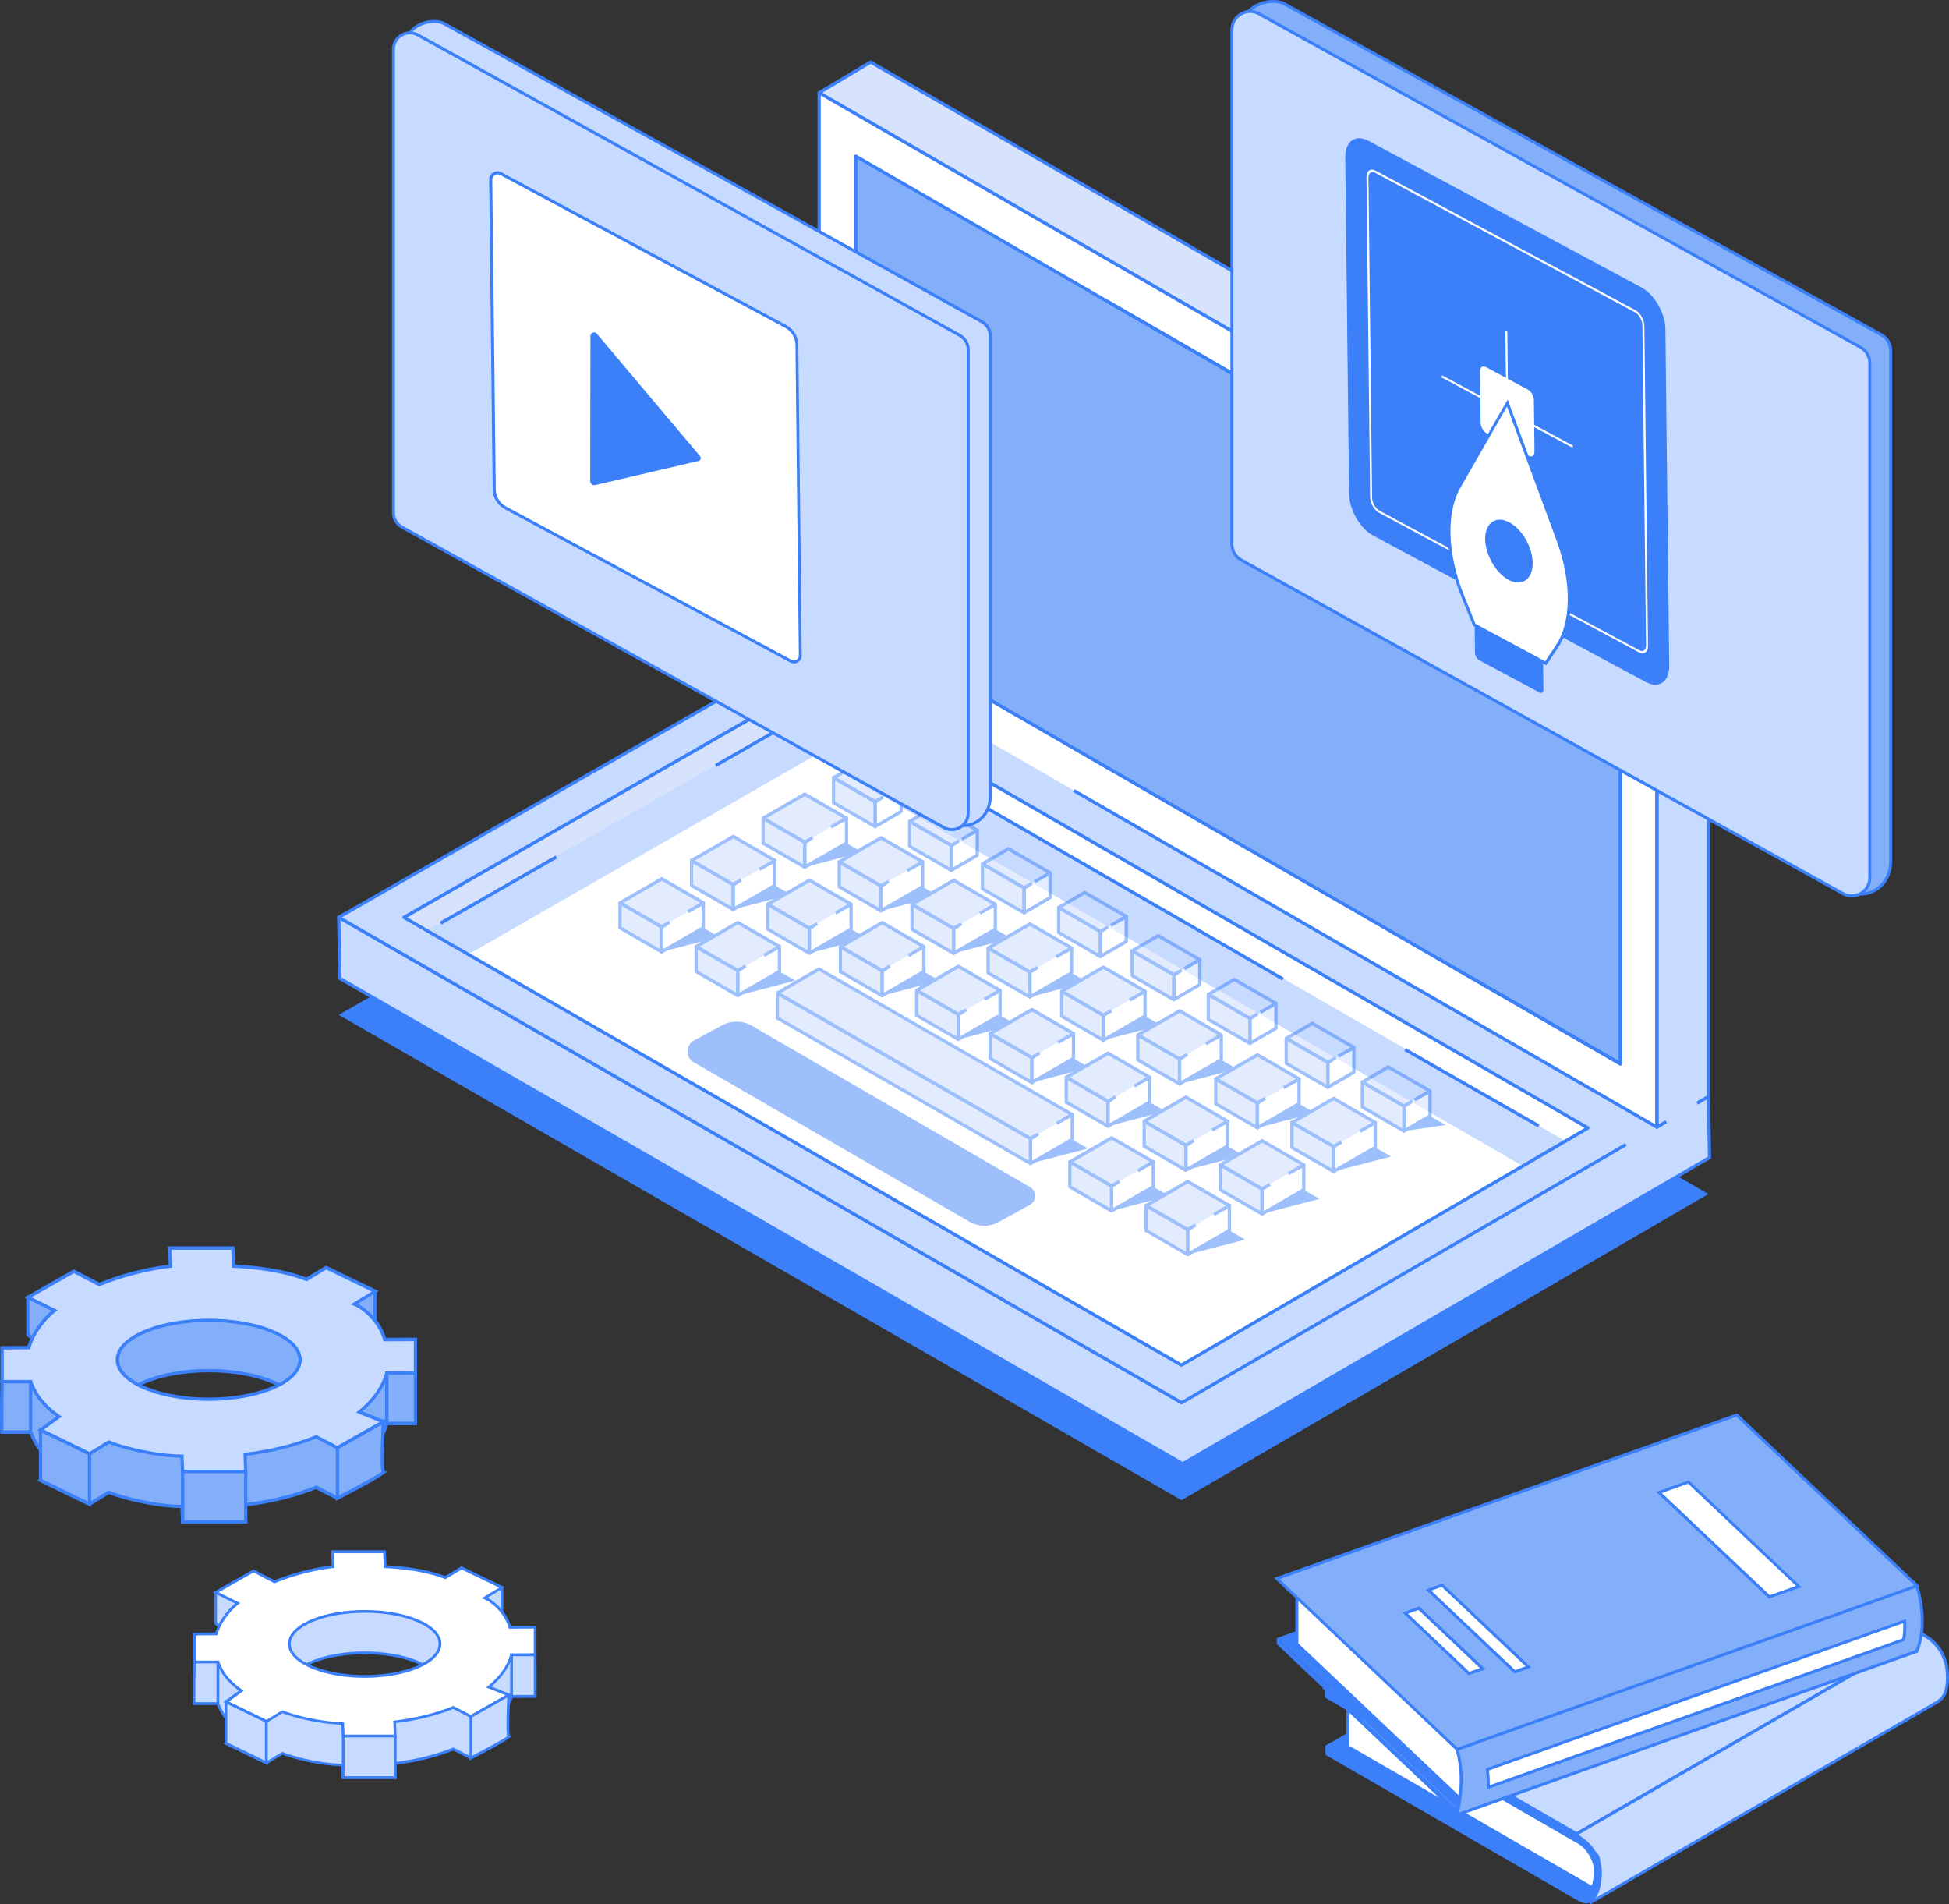 <?xml version="1.0" encoding="UTF-8"?>
<svg id="Layer_2" data-name="Layer 2" xmlns="http://www.w3.org/2000/svg" viewBox="0 0 326.92 319.4">
  <rect x="0" y="0" width="326.92" height="319.4" fill="#333333" stroke="none"/>
  <defs>
    <style>
      .cls-1 {
        fill: #3b80f9;
      }

      .cls-2 {
        fill: #003f7f;
      }

      .cls-3 {
        isolation: isolate;
      }

      .cls-4 {
        fill: #fff;
      }

      .cls-5 {
        opacity: .5;
      }

      .cls-6 {
        fill: #d7e3fd;
      }

      .cls-7 {
        fill: #c7daff;
      }

      .cls-8 {
        fill: #4a6b71;
      }

      .cls-9 {
        fill: #83affa;
      }
    </style>
  </defs>
  <g id="Layer_1-2" data-name="Layer 1">
    <g>
      <g>
        <g>
          <path class="cls-9" d="M59.43,227.15l3.51-2.13-8.22-3.99-3.31,1.99c-5.14-2.05-12.24-2.23-12.25-2.23l-.1-3.03h-10.58l.11,3.03c-4.25.5-8.33,1.61-11.94,3.08l-4.25-2.22-7.72,4.38,4.48,2.2c-2.52,1.98-4.24,1.95-4.66,3.52l-4.16,2.74v5.7h4.79c.89,2.25,2.05,3.93,4.76,5.82l-3.11,2.27,8.22,3.99,3.26-2c1.81.78,7.6,2.36,12.26,2.37l.11,2.61h10.58l-.1-2.87c4.24-.51,8.32-1.49,11.92-2.95l3.57,1.84,7.71-4.38-4.04-1.62c2.47-2.02,4-4.26,4.61-6.54l4.8-.02v-5.62l-4.3-3.21c-1.01-3.42-4.66-2.22-5.95-2.73ZM45.85,241.17c-.22.1-.44.19-.67.27-5.78,2.22-14.5,2.22-20.29.02-.24-.09-.48-.18-.72-.29-5.98-2.58-5.98-6.77,0-9.35,5.99-2.59,15.7-2.59,21.68,0,5.99,2.58,5.99,6.77,0,9.35Z"/>
          <path class="cls-1" d="M41.5,255.53h-11.13l-.11-2.61c-4.42-.06-9.91-1.49-11.96-2.33l-3.27,2-8.78-4.26,3.17-2.31c-2.57-1.86-3.65-3.53-4.47-5.54H.06v-6.13l4.2-2.76c.3-.97,1.07-1.37,2.11-1.92.63-.33,1.39-.74,2.26-1.37l-4.55-2.23,8.31-4.72,4.27,2.23c3.72-1.5,7.73-2.54,11.63-3.01l-.11-3.07h11.15l.1,3.04c1.34.06,7.4.41,11.95,2.19l3.32-2,8.82,4.29-3.33,2.01c.22.02.46.02.72.03,1.55.04,3.87.09,4.69,2.67l4.34,3.24v6.04l-4.86.02c-.64,2.18-2.11,4.3-4.29,6.17l4.14,1.66-8.34,4.74-3.6-1.85c-3.47,1.39-7.38,2.36-11.61,2.89l.1,2.9ZM30.91,254.96h10.02l-.1-2.83.26-.03c4.33-.52,8.32-1.5,11.84-2.93l.12-.05,3.55,1.83,7.07-4.01-3.94-1.58.37-.3c2.35-1.93,3.91-4.14,4.52-6.39l.06-.21,4.73-.02v-5.2l-4.27-3.19-.03-.09c-.67-2.28-2.63-2.33-4.19-2.36-.64-.01-1.19-.03-1.59-.19l-.52-.21,3.55-2.15-7.62-3.7-3.3,1.98-.13-.05c-5.09-2.03-12.08-2.21-12.15-2.21h-.26s-.11-3.03-.11-3.03h-10.02l.1,3-.26.03c-3.97.46-8.07,1.52-11.86,3.06l-.12.05-4.23-2.21-7.12,4.04,4.4,2.16-.35.28c-1.05.83-1.97,1.31-2.7,1.7-1.02.54-1.64.87-1.86,1.67l-.03.1-4.12,2.71v5.27h4.7l.07.18c.83,2.08,1.89,3.76,4.66,5.7l.32.23-3.05,2.22,7.66,3.72,3.25-1.99.13.06c1.94.84,7.66,2.34,12.15,2.35h.27s.11,2.61.11,2.61ZM35.01,243.39c-3.65,0-7.31-.56-10.23-1.67-.25-.09-.49-.19-.73-.29-3-1.29-4.65-3.05-4.65-4.93s1.65-3.64,4.65-4.93c6.04-2.62,15.87-2.61,21.9,0,3,1.29,4.66,3.05,4.66,4.93,0,1.89-1.65,3.64-4.66,4.93-.22.1-.46.2-.69.28-2.91,1.12-6.58,1.68-10.25,1.68ZM35.01,230.16c-3.88,0-7.77.64-10.73,1.92-2.78,1.2-4.31,2.77-4.31,4.42s1.53,3.22,4.31,4.42c.23.1.46.2.7.28,5.75,2.19,14.39,2.18,20.1-.02.23-.08.45-.17.66-.26h0c2.79-1.2,4.32-2.77,4.32-4.42,0-1.65-1.54-3.22-4.32-4.42-2.96-1.28-6.84-1.92-10.72-1.92Z"/>
        </g>
        <g>
          <polygon class="cls-9" points="4.68 217.58 4.68 223.87 6.21 225.03 12.09 221.31 10.9 217.88 4.68 217.58 4.68 217.58"/>
          <path class="cls-1" d="M6.2,225.37l-1.8-1.36v-6.72l6.7.32,1.33,3.81-6.23,3.95ZM4.96,223.73l1.27.96,5.52-3.5-1.06-3.04-5.74-.28v5.85Z"/>
        </g>
        <g>
          <polygon class="cls-9" points="62.91 216.59 62.91 222.87 61.38 224.03 55.5 220.31 56.7 216.89 62.91 216.59 62.91 216.59"/>
          <path class="cls-1" d="M61.39,224.38l-6.23-3.95,1.33-3.82,6.7-.32v6.72l-1.8,1.37ZM55.84,220.19l5.52,3.5,1.27-.96v-5.85l-5.73.27-1.06,3.04Z"/>
        </g>
        <g>
          <path class="cls-7" d="M59.43,218.71l3.51-2.13-8.22-3.99-3.31,1.99c-5.14-2.05-12.24-2.23-12.25-2.23l-.1-3.03h-10.58l.11,3.03c-4.25.5-8.33,1.61-11.94,3.08l-4.25-2.22-7.72,4.38,4.48,2.2c-2.52,1.98-3.91,4.66-4.33,6.22l-4.48.03v5.7h4.79c.89,2.25,2.05,3.93,4.76,5.82l-3.11,2.27,8.22,3.99,3.26-2c1.81.79,7.6,2.36,12.26,2.37l.11,2.61h10.58l-.1-2.87c4.24-.51,8.32-1.49,11.92-2.95l3.57,1.84,7.71-4.38-4.04-1.62c2.47-2.02,4-4.26,4.61-6.54l4.8-.02v-5.62l-5.14.02c-1.01-3.42-3.83-5.45-5.12-5.96ZM45.85,232.74c-.22.1-.44.19-.67.27-5.78,2.22-14.5,2.22-20.29.02-.24-.09-.48-.18-.72-.29-5.98-2.58-5.98-6.77,0-9.35,5.99-2.59,15.7-2.59,21.68,0,5.99,2.58,5.99,6.77,0,9.35Z"/>
          <path class="cls-1" d="M41.5,247.09h-11.13l-.11-2.61c-4.43-.06-9.91-1.49-11.96-2.33l-3.27,2-8.78-4.26,3.17-2.31c-2.57-1.86-3.65-3.53-4.47-5.55H.06v-6.26l4.55-.03c.48-1.61,1.79-4,4.03-5.89l-4.56-2.24,8.31-4.72,4.27,2.23c3.71-1.49,7.73-2.53,11.63-3.02l-.11-3.07h11.15l.1,3.04c1.34.06,7.4.41,11.95,2.19l3.32-2,8.82,4.28-3.51,2.12c1.31.7,3.72,2.54,4.73,5.71l5.21-.02v6.18l-4.86.02c-.64,2.18-2.11,4.3-4.29,6.17l4.14,1.66-8.34,4.74-3.6-1.85c-3.47,1.39-7.38,2.36-11.61,2.89l.1,2.9ZM30.91,246.52h10.02l-.1-2.83.26-.03c4.33-.52,8.32-1.5,11.84-2.93l.12-.05,3.55,1.83,7.07-4.01-3.94-1.58.37-.3c2.35-1.93,3.91-4.14,4.52-6.39l.06-.21,4.73-.02v-5.06l-5.07.02-.06-.2c-.93-3.14-3.53-5.22-4.95-5.78l-.52-.21,3.55-2.15-7.62-3.7-3.3,1.98-.13-.05c-5.09-2.03-12.08-2.21-12.15-2.21h-.26s-.11-3.03-.11-3.03h-10.02l.1,3-.26.03c-3.98.47-8.08,1.52-11.86,3.06l-.12.05-4.23-2.21-7.12,4.04,4.4,2.16-.35.28c-2.29,1.8-3.77,4.35-4.23,6.08l-.06.21-4.42.03v5.14h4.7l.07.18c.83,2.08,1.89,3.77,4.66,5.7l.32.23-3.05,2.22,7.66,3.72,3.25-1.99.13.06c1.94.84,7.65,2.34,12.15,2.35h.27s.11,2.61.11,2.61ZM35.01,234.95c-3.65,0-7.31-.56-10.23-1.67-.25-.09-.49-.18-.73-.29-3-1.29-4.65-3.05-4.65-4.93s1.65-3.64,4.65-4.93c6.04-2.61,15.87-2.61,21.9,0,3,1.29,4.66,3.05,4.66,4.93,0,1.89-1.65,3.64-4.66,4.93-.22.1-.46.2-.69.28-2.92,1.12-6.58,1.68-10.25,1.68ZM35.01,221.72c-3.88,0-7.77.64-10.73,1.92-2.78,1.2-4.31,2.77-4.31,4.42s1.53,3.22,4.31,4.42c.23.1.46.2.7.28,5.75,2.19,14.38,2.18,20.1-.02.23-.08.45-.17.66-.26h0c2.79-1.2,4.32-2.77,4.32-4.42,0-1.65-1.54-3.22-4.32-4.42-2.96-1.28-6.84-1.92-10.72-1.92Z"/>
        </g>
        <g>
          <polygon class="cls-9" points="30.64 246.81 30.64 255.25 41.21 255.25 41.21 246.81 30.64 246.81 30.64 246.81"/>
          <path class="cls-1" d="M41.49,255.53h-11.14v-9h11.14v9ZM30.92,254.96h10.01v-7.88h-10.01v7.88Z"/>
        </g>
        <g>
          <polygon class="cls-9" points="69.68 230.28 69.68 238.72 64.89 238.72 64.89 230.29 69.68 230.28 69.68 230.28"/>
          <path class="cls-1" d="M69.96,239h-5.36v-8.98l5.36-.02v9ZM65.17,238.44h4.23v-7.88l-4.23.02v7.86Z"/>
        </g>
        <g>
          <path class="cls-9" d="M56.61,242.83v8.44s8.11-4.21,7.71-4.38c-.4-.16,0-8.44,0-8.44l-7.71,4.38h0Z"/>
          <path class="cls-1" d="M56.33,251.73v-9.06l8.29-4.71-.03.51c-.17,3.6-.26,7.66-.08,8.23.05.05.09.12.09.2.01.22.03.52-7.87,4.62l-.41.21ZM56.89,242.99v7.81c2.62-1.37,6.43-3.42,7.11-3.95-.16-.57-.25-2.31,0-7.9l-7.12,4.04Z"/>
        </g>
        <g>
          <polygon class="cls-9" points="15.01 243.82 15.01 252.26 6.79 248.27 6.79 239.83 15.01 243.82 15.01 243.82"/>
          <path class="cls-1" d="M15.29,252.71l-8.78-4.27v-9.06l8.78,4.27v9.06ZM7.07,248.1l7.66,3.72v-7.81l-7.66-3.72v7.81Z"/>
        </g>
        <g>
          <path class="cls-9" d="M.34,231.74s-.14,8.44,0,8.44h4.79v-8.44H.34Z"/>
          <path class="cls-1" d="M5.42,240.46H.23l-.09-.09c-.11-.11-.21-.22-.08-8.64v-.28h5.35v9ZM.59,239.9h4.27v-7.88H.62c-.04,2.77-.08,6.89-.03,7.88Z"/>
        </g>
      </g>
      <g>
        <g>
          <path class="cls-7" d="M81.31,274.96l2.9-1.75-6.78-3.29-2.73,1.64c-4.24-1.69-10.09-1.84-10.1-1.84l-.09-2.5h-8.73l.09,2.5c-3.5.41-6.87,1.33-9.84,2.54l-3.51-1.83-6.36,3.61,3.7,1.81c-2.08,1.63-3.5,1.61-3.84,2.9l-3.43,2.26v4.7h3.95c.73,1.85,1.69,3.24,3.92,4.8l-2.57,1.87,6.78,3.29,2.69-1.65c1.5.65,6.27,1.95,10.11,1.95l.09,2.15h8.72l-.08-2.36c3.49-.42,6.86-1.23,9.83-2.43l2.95,1.52,6.35-3.61-3.33-1.34c2.03-1.67,3.3-3.51,3.8-5.39l3.95-.02v-4.64l-3.55-2.65c-.83-2.82-3.84-1.83-4.91-2.25ZM70.11,286.53c-.18.08-.37.16-.55.22-4.77,1.83-11.96,1.83-16.73.02-.2-.07-.39-.15-.59-.24-4.93-2.13-4.93-5.58,0-7.71,4.94-2.14,12.95-2.14,17.88,0,4.94,2.13,4.94,5.58,0,7.71Z"/>
          <path class="cls-1" d="M66.53,298.36h-9.18l-.09-2.15c-3.65-.05-8.17-1.23-9.87-1.92l-2.7,1.65-7.24-3.52,2.62-1.91c-2.12-1.54-3.01-2.91-3.68-4.57h-4.03v-5.06l3.46-2.28c.25-.8.88-1.13,1.74-1.58.52-.27,1.15-.61,1.86-1.13l-3.75-1.84,6.85-3.89,3.52,1.84c3.07-1.23,6.38-2.09,9.59-2.49l-.09-2.53h9.19l.09,2.51c1.11.05,6.1.34,9.85,1.81l2.74-1.65,7.27,3.53-2.74,1.66c.18.01.38.02.6.02,1.28.03,3.19.07,3.87,2.21l3.58,2.67v4.98l-4.01.02c-.53,1.8-1.74,3.55-3.53,5.09l3.42,1.37-6.88,3.91-2.96-1.52c-2.86,1.15-6.08,1.95-9.58,2.38l.08,2.39ZM57.79,297.9h8.26l-.08-2.34.21-.03c3.57-.43,6.86-1.24,9.77-2.41l.1-.04,2.93,1.51,5.83-3.31-3.25-1.3.3-.25c1.94-1.59,3.23-3.41,3.72-5.27l.05-.17,3.9-.02v-4.29l-3.52-2.63-.02-.07c-.56-1.88-2.17-1.92-3.46-1.95-.53-.01-.98-.02-1.31-.15l-.43-.17,2.93-1.77-6.28-3.05-2.72,1.63-.11-.04c-4.19-1.67-9.96-1.82-10.02-1.82h-.22s-.09-2.5-.09-2.5h-8.26l.09,2.48-.21.02c-3.27.38-6.66,1.25-9.78,2.52l-.1.04-3.49-1.82-5.87,3.34,3.63,1.78-.29.23c-.87.68-1.62,1.08-2.23,1.4-.84.45-1.35.71-1.53,1.38l-.02.09-3.4,2.24v4.35h3.88l.06.15c.68,1.72,1.56,3.1,3.84,4.7l.27.19-2.52,1.83,6.32,3.07,2.68-1.64.11.05c1.6.69,6.31,1.93,10.01,1.94h.22s.09,2.15.09,2.15ZM61.17,288.36c-3.01,0-6.02-.46-8.43-1.38-.2-.07-.4-.15-.6-.24-2.47-1.07-3.84-2.51-3.84-4.07s1.36-3,3.84-4.07c4.98-2.16,13.09-2.15,18.06,0,2.48,1.07,3.84,2.51,3.84,4.07s-1.36,3-3.84,4.07c-.19.08-.38.16-.57.23-2.4.93-5.43,1.39-8.46,1.39ZM61.17,277.44c-3.2,0-6.41.53-8.85,1.58-2.29.99-3.56,2.28-3.56,3.64s1.26,2.65,3.56,3.64c.19.09.38.16.58.23,4.74,1.8,11.86,1.8,16.57-.01.19-.06.37-.14.54-.22h0c2.3-.99,3.56-2.28,3.56-3.64s-1.27-2.65-3.56-3.64c-2.44-1.06-5.64-1.58-8.84-1.58Z"/>
        </g>
        <g>
          <polygon class="cls-7" points="36.16 267.08 36.16 272.26 37.43 273.21 42.27 270.15 41.29 267.32 36.16 267.08 36.16 267.08"/>
          <path class="cls-1" d="M37.42,273.5l-1.49-1.12v-5.54l5.53.27,1.09,3.15-5.14,3.25ZM36.39,272.14l1.05.79,4.55-2.88-.87-2.5-4.73-.23v4.82Z"/>
        </g>
        <g>
          <polygon class="cls-7" points="84.18 266.25 84.18 271.43 82.91 272.39 78.07 269.32 79.05 266.5 84.18 266.25 84.18 266.25"/>
          <path class="cls-1" d="M82.93,272.67l-5.13-3.25,1.09-3.14,5.53-.26v5.54l-1.49,1.13ZM78.35,269.23l4.55,2.88,1.05-.79v-4.82l-4.73.23-.87,2.5Z"/>
        </g>
        <g>
          <path class="cls-4" d="M81.31,268l2.9-1.75-6.78-3.29-2.73,1.64c-4.24-1.69-10.09-1.84-10.1-1.84l-.09-2.5h-8.73l.09,2.5c-3.5.41-6.87,1.33-9.84,2.54l-3.51-1.83-6.36,3.61,3.7,1.81c-2.08,1.63-3.23,3.84-3.57,5.13l-3.69.03v4.7h3.95c.73,1.85,1.69,3.24,3.92,4.8l-2.57,1.87,6.78,3.29,2.69-1.65c1.5.65,6.27,1.95,10.11,1.95l.09,2.15h8.72l-.08-2.36c3.49-.42,6.86-1.23,9.83-2.43l2.95,1.52,6.35-3.61-3.33-1.34c2.03-1.67,3.3-3.52,3.8-5.39h3.95v-4.65l-4.23.02c-.83-2.82-3.16-4.49-4.22-4.92ZM70.11,279.57c-.18.08-.37.16-.55.22-4.77,1.83-11.96,1.83-16.73.01-.2-.07-.39-.15-.59-.24-4.93-2.13-4.93-5.59,0-7.71,4.94-2.13,12.95-2.13,17.88,0,4.94,2.13,4.94,5.58,0,7.71Z"/>
          <path class="cls-1" d="M66.53,291.4h-9.18l-.09-2.15c-3.65-.05-8.17-1.23-9.87-1.92l-2.7,1.65-7.24-3.52,2.62-1.91c-2.12-1.54-3.01-2.91-3.68-4.57h-4.03v-5.16l3.75-.03c.4-1.33,1.48-3.3,3.32-4.85l-3.76-1.85,6.85-3.89,3.52,1.84c3.06-1.23,6.37-2.09,9.59-2.49l-.09-2.53h9.19l.09,2.51c1.11.05,6.1.34,9.85,1.81l2.74-1.65,7.27,3.53-2.89,1.75c1.08.58,3.07,2.1,3.9,4.71l4.29-.02v5.1h-4.01c-.53,1.81-1.74,3.56-3.53,5.1l3.42,1.37-6.88,3.91-2.96-1.52c-2.86,1.14-6.08,1.94-9.58,2.38l.08,2.39ZM57.79,290.94h8.26l-.08-2.34.21-.03c3.57-.43,6.86-1.24,9.77-2.41l.1-.04,2.93,1.51,5.83-3.31-3.25-1.3.3-.25c1.94-1.59,3.23-3.41,3.72-5.27l.05-.17h3.9v-4.19l-4.18.02-.05-.17c-.77-2.59-2.91-4.3-4.08-4.77l-.43-.17,2.93-1.77-6.28-3.05-2.72,1.63-.11-.04c-4.19-1.67-9.96-1.82-10.02-1.82h-.22s-.09-2.5-.09-2.5h-8.26l.09,2.47-.21.02c-3.28.38-6.66,1.26-9.78,2.52l-.1.04-3.49-1.82-5.87,3.34,3.63,1.78-.29.23c-1.88,1.48-3.11,3.58-3.49,5.01l-.04.17-3.64.03v4.24h3.88l.06.15c.68,1.72,1.56,3.11,3.84,4.7l.27.19-2.52,1.83,6.32,3.07,2.68-1.64.11.05c1.6.69,6.31,1.93,10.01,1.94h.22s.09,2.15.09,2.15ZM61.17,281.4c-3.01,0-6.03-.46-8.43-1.38-.2-.07-.4-.15-.6-.24-2.47-1.07-3.84-2.51-3.84-4.07s1.36-3,3.84-4.07c4.98-2.15,13.09-2.15,18.06,0,2.48,1.07,3.84,2.51,3.84,4.07s-1.36,3-3.84,4.07c-.18.08-.38.16-.57.23-2.4.92-5.43,1.39-8.46,1.39ZM61.17,270.49c-3.2,0-6.41.53-8.85,1.58-2.29.99-3.56,2.28-3.56,3.64s1.26,2.65,3.56,3.64c.19.08.38.16.58.23,4.74,1.81,11.86,1.8,16.57-.01.19-.06.37-.14.54-.22h0c2.3-.99,3.56-2.29,3.56-3.65s-1.27-2.65-3.56-3.64c-2.44-1.05-5.64-1.58-8.84-1.58Z"/>
        </g>
        <g>
          <polygon class="cls-7" points="57.57 291.17 57.57 298.13 66.29 298.13 66.29 291.17 57.57 291.17 57.57 291.17"/>
          <path class="cls-1" d="M66.52,298.36h-9.18v-7.42h9.18v7.42ZM57.8,297.9h8.26v-6.5h-8.26v6.5Z"/>
        </g>
        <g>
          <polygon class="cls-7" points="89.76 277.54 89.76 284.5 85.81 284.5 85.81 277.56 89.76 277.54 89.76 277.54"/>
          <path class="cls-1" d="M89.99,284.73h-4.42v-7.41l4.42-.02v7.42ZM86.04,284.27h3.49v-6.49h-3.49v6.49Z"/>
        </g>
        <g>
          <path class="cls-7" d="M78.98,287.89v6.96s6.69-3.48,6.35-3.61c-.33-.13,0-6.96,0-6.96l-6.35,3.61h0Z"/>
          <path class="cls-1" d="M78.75,295.23v-7.47l6.84-3.88-.02.42c-.14,2.97-.21,6.31-.06,6.78.04.04.07.1.08.17,0,.18.02.43-6.49,3.81l-.34.18ZM79.21,288.03v6.44c2.16-1.13,5.3-2.82,5.87-3.26-.13-.47-.21-1.91,0-6.52l-5.87,3.33Z"/>
        </g>
        <g>
          <polygon class="cls-7" points="44.68 288.71 44.68 295.67 37.9 292.38 37.9 285.42 44.68 288.71 44.68 288.71"/>
          <path class="cls-1" d="M44.91,296.04l-7.24-3.52v-7.47l7.24,3.52v7.47ZM38.13,292.23l6.31,3.07v-6.44l-6.31-3.07v6.44Z"/>
        </g>
        <g>
          <path class="cls-7" d="M32.59,278.75s-.11,6.96,0,6.96h3.95v-6.96h-3.95Z"/>
          <path class="cls-1" d="M36.77,285.94h-4.28l-.07-.07c-.09-.09-.18-.18-.06-7.12v-.23h4.42v7.42ZM32.79,285.48h3.52v-6.5h-3.49c-.04,2.29-.07,5.68-.03,6.5Z"/>
        </g>
      </g>
      <g>
        <polygon class="cls-1" points="56.82 170.21 198.18 251.61 286.56 200.26 146.03 119.13 56.82 170.21"/>
        <g>
          <polygon class="cls-7" points="146.22 113.02 56.82 153.85 57.01 164.1 198.37 245.5 286.75 194.15 286.56 183.91 146.22 113.02"/>
          <path class="cls-1" d="M286.68,183.66l-140.34-70.89c-.08-.04-.16-.04-.24,0l-89.4,40.83c-.1.04-.16.14-.16.25l.19,10.25c0,.1.05.18.14.23l141.36,81.4s.09.04.14.04.09-.01.14-.04l88.38-51.35c.09-.05.14-.14.14-.24l-.19-10.25c0-.1-.06-.19-.15-.24ZM198.37,245.18L57.28,163.94l-.18-9.91,89.12-40.7,140.07,70.75.18,9.92-88.1,51.19Z"/>
          <polygon class="cls-7" points="56.82 153.85 198.18 235.25 286.56 183.91 146.03 102.77 56.82 153.85"/>
          <polygon class="cls-4" points="136.66 118.85 262.7 191.45 266.35 189.18 136.7 114.32 136.66 118.85"/>
          <polygon class="cls-6" points="71.31 156.14 136.66 118.85 136.7 114.32 67.77 153.86 71.31 156.14"/>
          <polygon class="cls-4" points="78.46 160.12 197.9 228.9 255.24 195.45 136.44 126.86 78.46 160.12"/>
          <g>
            <polygon class="cls-1" points="235.55 176.26 257.72 188.94 257.96 189.08 258.23 188.6 235.82 175.79 235.55 176.26"/>
            <path class="cls-1" d="M136.53,118.62l-16.61,9.53.27.47,16.47-9.45,78.15,45.12.24.14.27-.47-78.52-45.33c-.08-.05-.19-.05-.27,0Z"/>
            <rect class="cls-1" x="72.44" y="149.01" width="22.35" height=".55" transform="translate(-63.11 61.26) rotate(-29.79)"/>
          </g>
          <path class="cls-1" d="M266.49,188.94l-129.66-74.86c-.08-.05-.19-.05-.27,0l-68.93,39.54c-.09.05-.14.14-.14.24s.05.19.14.24l130.4,75.09s.09.04.14.04.09-.01.14-.04l68.19-39.77c.09-.05.14-.14.14-.24s-.05-.19-.14-.23ZM198.17,228.64l-129.85-74.77,68.38-39.23,129.11,74.54-67.64,39.46Z"/>
          <path class="cls-1" d="M145.9,102.54l-89.21,51.08c-.08.05-.14.14-.14.24s.05.19.14.24l141.36,81.4s.09.04.14.04.09-.01.14-.04l74.29-43.16.24-.14-.27-.47-74.39,43.22L57.37,153.85l88.67-50.77,140.39,81.05.24.14.27-.47-140.76-81.27c-.08-.05-.19-.05-.27,0Z"/>
          <polygon class="cls-6" points="137.41 15.56 146.03 102.77 286.56 183.91 286.56 91.55 146.03 10.42 137.41 15.56"/>
          <path class="cls-1" d="M146.17,10.18c-.08-.05-.19-.05-.28,0l-8.62,5.14c-.09.05-.14.16-.13.26l8.62,87.21c0,.09.06.17.14.21l140.53,81.13s.09.04.14.04.09-.01.14-.04c.08-.05.14-.14.14-.24v-92.36c0-.1-.05-.19-.14-.24L146.17,10.18ZM286.29,183.43l-140-80.83-8.59-86.9,8.34-4.97,140.25,80.97v91.73Z"/>
          <polygon class="cls-4" points="137.41 107.91 277.93 189.05 277.93 96.69 137.41 15.56 137.41 107.91"/>
          <polygon class="cls-9" points="143.54 104.37 271.8 178.42 271.8 100.23 143.54 26.19 143.54 104.37"/>
          <polygon class="cls-9" points="147.63 104.46 267.71 173.79 267.71 105.05 147.63 35.73 147.63 104.46"/>
          <polygon class="cls-7" points="277.93 189.05 286.56 183.91 286.56 91.55 277.93 96.69 277.93 189.05"/>
          <path class="cls-1" d="M137.54,15.32c-.08-.05-.19-.05-.27,0-.08.05-.14.14-.14.24v92.36c0,.1.05.19.14.24l9.93,5.73.27-.47-9.8-5.66V16.03l139.98,80.82v91.73l-97.15-56.09-.24-.14-.27.47,97.79,56.46s.09.04.14.04.09-.01.14-.04c.08-.05.14-.14.14-.24v-92.36c0-.1-.05-.19-.14-.24L137.54,15.32Z"/>
          <path class="cls-1" d="M281.12,95.11l-.28-.47-3.05,1.82c-.08.05-.13.14-.13.23v92.36c0,.1.05.19.14.24.04.02.09.04.13.04.05,0,.1-.01.14-.04l1.56-.93-.28-.47-1.15.68v-91.72l2.92-1.74Z"/>
          <path class="cls-1" d="M286.7,91.31c-.09-.05-.19-.05-.27,0l-1.97,1.17.28.47,1.56-.93v91.72l-1.78,1.06.28.47,1.91-1.14c.08-.05.13-.14.13-.23v-92.36c0-.1-.05-.19-.14-.24Z"/>
          <rect class="cls-1" x="136.42" y="114.22" width=".55" height="4"/>
          <g class="cls-5">
            <g>
              <polygon class="cls-1" points="110.98 159.65 120.62 157.13 117.97 155.61 110.98 159.65"/>
              <g>
                <g>
                  <polygon class="cls-7" points="103.99 151.43 110.98 155.46 117.97 151.43 110.98 147.39 103.99 151.43"/>
                  <polygon class="cls-4" points="110.98 159.65 117.97 155.61 117.97 151.43 110.98 155.46 110.98 159.65"/>
                  <polygon class="cls-7" points="103.99 155.61 110.98 159.65 110.98 155.46 103.99 151.43 103.99 155.61"/>
                </g>
                <g>
                  <path class="cls-1" d="M111.12,147.15c-.08-.05-.19-.05-.27,0l-6.99,4.04c-.08.05-.14.14-.14.24s.05.19.14.24l6.99,4.04s.09.04.14.04.09-.01.14-.04l.75-.43-.27-.47-.61.35-6.45-3.72,6.45-3.72,6.45,3.72-.64.37.27.47,1.05-.61c.08-.05.14-.14.14-.24s-.05-.19-.14-.24l-6.99-4.04Z"/>
                  <path class="cls-1" d="M117.84,151.19l-2.58,1.49.27.47,2.17-1.26v3.55l-6.45,3.72v-3.55l1.19-.69-.27-.47-1.33.76c-.08.05-.14.14-.14.24v4.18c0,.1.05.19.14.24.04.02.09.04.14.04s.09-.01.14-.04l6.99-4.04c.08-.05.14-.14.14-.24v-4.18c0-.1-.05-.19-.14-.24-.08-.05-.19-.05-.27,0Z"/>
                  <path class="cls-1" d="M104.13,151.19c-.08-.05-.19-.05-.27,0-.08.05-.14.14-.14.24v4.18c0,.1.05.19.14.24l6.99,4.04s.09.04.14.04.09-.01.14-.04c.09-.05.14-.14.14-.24v-4.18c0-.1-.05-.19-.14-.24l-6.99-4.04ZM110.71,159.17l-6.45-3.72v-3.55l6.45,3.72v3.55Z"/>
                </g>
              </g>
            </g>
            <g>
              <polygon class="cls-1" points="123.76 166.97 133.4 164.46 130.75 162.93 123.76 166.97"/>
              <g>
                <g>
                  <polygon class="cls-7" points="116.77 158.75 123.76 162.79 130.75 158.75 123.76 154.72 116.77 158.75"/>
                  <polygon class="cls-4" points="123.76 166.97 130.75 162.93 130.75 158.75 123.76 162.79 123.76 166.97"/>
                  <polygon class="cls-7" points="116.77 162.93 123.76 166.97 123.76 162.79 116.77 158.75 116.77 162.93"/>
                </g>
                <g>
                  <path class="cls-1" d="M123.89,154.48c-.08-.05-.19-.05-.27,0l-6.99,4.04c-.09.05-.14.14-.14.24s.05.19.14.24l6.99,4.04s.09.04.14.04.09-.01.14-.04l.75-.43-.27-.47-.61.35-6.45-3.72,6.45-3.72,6.45,3.72-.64.37.27.47,1.05-.61c.09-.05.14-.14.14-.24s-.05-.19-.14-.24l-6.99-4.04Z"/>
                  <path class="cls-1" d="M130.61,158.52l-2.58,1.49.27.47,2.17-1.26v3.55l-6.45,3.72v-3.55l1.19-.69-.27-.47-1.33.76c-.08.05-.14.14-.14.24v4.18c0,.1.05.19.14.24.04.02.09.04.14.04s.09-.01.14-.04l6.99-4.04c.09-.05.14-.14.14-.24v-4.18c0-.1-.05-.19-.14-.24-.08-.05-.19-.05-.27,0Z"/>
                  <path class="cls-1" d="M116.9,158.52c-.08-.05-.19-.05-.27,0-.09.05-.14.14-.14.24v4.18c0,.1.05.19.14.24l6.99,4.04s.09.04.14.04.09-.01.14-.04c.08-.05.14-.14.14-.24v-4.18c0-.1-.05-.19-.14-.24l-6.99-4.04ZM123.49,166.5l-6.45-3.72v-3.55l6.45,3.72v3.55Z"/>
                </g>
              </g>
            </g>
            <g>
              <polygon class="cls-1" points="122.98 152.54 132.62 150.03 129.98 148.51 122.98 152.54"/>
              <g>
                <g>
                  <polygon class="cls-7" points="115.99 144.33 122.98 148.36 129.98 144.33 122.98 140.29 115.99 144.33"/>
                  <polygon class="cls-4" points="122.98 152.54 129.98 148.51 129.98 144.33 122.98 148.36 122.98 152.54"/>
                  <polygon class="cls-7" points="115.99 148.51 122.98 152.54 122.98 148.36 115.99 144.33 115.99 148.51"/>
                </g>
                <g>
                  <path class="cls-1" d="M123.12,140.05c-.08-.05-.19-.05-.27,0l-6.99,4.04c-.08.05-.14.14-.14.24s.05.19.14.24l6.99,4.04s.09.04.14.04.09-.01.14-.04l.75-.43-.27-.47-.61.35-6.45-3.72,6.45-3.72,6.45,3.72-.64.37.27.47,1.05-.61c.08-.05.14-.14.14-.24s-.05-.19-.14-.24l-6.99-4.04Z"/>
                  <path class="cls-1" d="M129.84,144.09l-2.58,1.49.27.47,2.17-1.26v3.55l-6.45,3.72v-3.55l1.19-.69-.27-.47-1.33.77c-.08.05-.14.14-.14.24v4.18c0,.1.05.19.14.24.04.02.09.04.14.04s.09-.01.14-.04l6.99-4.04c.08-.05.14-.14.14-.24v-4.18c0-.1-.05-.19-.14-.24-.08-.05-.19-.05-.27,0Z"/>
                  <path class="cls-1" d="M116.13,144.09c-.08-.05-.19-.05-.27,0-.08.05-.14.14-.14.24v4.18c0,.1.05.19.14.24l6.99,4.04s.09.04.14.04.09-.01.14-.04c.08-.05.14-.14.14-.24v-4.18c0-.1-.05-.19-.14-.24l-6.99-4.04ZM122.71,152.07l-6.45-3.72v-3.55l6.45,3.72v3.55Z"/>
                </g>
              </g>
            </g>
            <g>
              <g>
                <polygon class="cls-4" points="146.8 138.65 153.8 137.64 151.15 136.12 146.8 138.65"/>
                <g>
                  <g>
                    <polygon class="cls-7" points="139.81 130.43 146.8 134.47 151.15 131.94 144.16 127.9 139.81 130.43"/>
                    <polygon class="cls-4" points="146.8 138.65 151.15 136.12 151.15 131.94 146.8 134.47 146.8 138.65"/>
                    <polygon class="cls-7" points="139.81 134.61 146.8 138.65 146.8 134.47 139.81 130.43 139.81 134.61"/>
                  </g>
                  <g>
                    <path class="cls-1" d="M144.3,127.67c-.08-.05-.19-.05-.27,0l-4.35,2.53c-.08.05-.14.14-.14.24s.05.19.14.24l6.99,4.04s.09.04.14.04.09-.01.14-.04l.75-.43-.27-.47-.61.35-6.45-3.72,3.81-2.21,6.45,3.72-.64.37.27.47,1.05-.61c.08-.05.14-.14.14-.24s-.05-.19-.14-.24l-6.99-4.04Z"/>
                    <path class="cls-1" d="M151.02,131.7l-2.58,1.49.27.47,2.17-1.26v3.55l-3.81,2.21v-3.55l1.19-.69-.27-.47-1.33.76c-.08.05-.14.14-.14.24v4.18c0,.1.05.19.14.24.04.02.09.04.14.04s.09-.01.14-.04l4.35-2.53c.08-.05.14-.14.14-.24v-4.18c0-.1-.05-.19-.14-.24-.08-.05-.19-.05-.27,0Z"/>
                    <path class="cls-1" d="M139.95,130.19c-.08-.05-.19-.05-.27,0-.08.05-.14.14-.14.24v4.18c0,.1.05.19.14.24l6.99,4.04s.09.04.14.04.09-.01.14-.04c.08-.05.14-.14.14-.24v-4.18c0-.1-.05-.19-.14-.24l-6.99-4.04ZM146.53,138.18l-6.45-3.72v-3.55l6.45,3.72v3.55Z"/>
                  </g>
                </g>
              </g>
              <g>
                <polygon class="cls-4" points="159.58 145.97 166.58 144.97 163.93 143.45 159.58 145.97"/>
                <g>
                  <g>
                    <polygon class="cls-7" points="152.59 137.76 159.58 141.79 163.93 139.26 156.94 135.23 152.59 137.76"/>
                    <polygon class="cls-4" points="159.58 145.97 163.93 143.45 163.93 139.26 159.58 141.79 159.58 145.97"/>
                    <polygon class="cls-7" points="152.59 141.94 159.58 145.97 159.58 141.79 152.59 137.76 152.59 141.94"/>
                  </g>
                  <g>
                    <path class="cls-1" d="M157.07,134.99c-.08-.05-.19-.05-.27,0l-4.35,2.53c-.08.05-.14.14-.14.24s.05.19.14.24l6.99,4.04s.09.04.14.04.09-.01.14-.04l.75-.43-.27-.47-.61.35-6.45-3.72,3.81-2.21,6.45,3.72-.64.37.27.47,1.05-.61c.08-.05.14-.14.14-.24s-.05-.19-.14-.24l-6.99-4.04Z"/>
                    <path class="cls-1" d="M163.79,139.03l-2.58,1.49.27.47,2.17-1.26v3.55l-3.81,2.21v-3.55l1.19-.69-.27-.47-1.33.77c-.08.05-.14.14-.14.24v4.18c0,.1.05.19.14.24.04.02.09.04.14.04s.09-.01.14-.04l4.35-2.53c.08-.05.14-.14.14-.24v-4.18c0-.1-.05-.19-.14-.24-.08-.05-.19-.05-.27,0Z"/>
                    <path class="cls-1" d="M152.72,137.52c-.08-.05-.19-.05-.27,0-.08.05-.14.14-.14.24v4.18c0,.1.05.19.14.24l6.99,4.04s.09.04.14.04.09-.01.14-.04c.08-.05.14-.14.14-.24v-4.18c0-.1-.05-.19-.14-.24l-6.99-4.04ZM159.31,145.5l-6.45-3.72v-3.55l6.45,3.72v3.55Z"/>
                  </g>
                </g>
              </g>
              <g>
                <polygon class="cls-4" points="171.79 153.1 178.78 152.09 176.14 150.57 171.79 153.1"/>
                <g>
                  <g>
                    <polygon class="cls-7" points="164.79 144.88 171.79 148.92 176.14 146.39 169.14 142.35 164.79 144.88"/>
                    <polygon class="cls-4" points="171.79 153.1 176.14 150.57 176.14 146.39 171.79 148.92 171.79 153.1"/>
                    <polygon class="cls-7" points="164.79 149.06 171.79 153.1 171.79 148.92 164.79 144.88 164.79 149.06"/>
                  </g>
                  <g>
                    <path class="cls-1" d="M169.28,142.12c-.08-.05-.19-.05-.27,0l-4.35,2.53c-.08.05-.14.14-.14.24s.05.19.14.24l6.99,4.04s.09.04.14.04.09-.01.14-.04l.75-.43-.27-.47-.61.35-6.45-3.72,3.81-2.21,6.45,3.72-.65.37.27.47,1.05-.61c.08-.05.14-.14.14-.24s-.05-.19-.14-.24l-6.99-4.04Z"/>
                    <path class="cls-1" d="M176,146.15l-2.58,1.49.27.47,2.17-1.26v3.55l-3.81,2.21v-3.55l1.19-.69-.27-.47-1.33.77c-.08.05-.14.14-.14.24v4.18c0,.1.05.19.14.24.04.02.09.04.13.04s.09-.01.14-.04l4.35-2.53c.08-.05.14-.14.14-.24v-4.18c0-.1-.05-.19-.14-.24-.08-.05-.19-.05-.27,0Z"/>
                    <path class="cls-1" d="M164.93,144.64c-.08-.05-.19-.05-.27,0-.08.05-.14.14-.14.24v4.18c0,.1.05.19.14.24l6.99,4.04s.09.04.14.04.09-.01.14-.04c.08-.05.14-.14.14-.24v-4.18c0-.1-.05-.19-.14-.24l-6.99-4.04ZM171.51,152.63l-6.45-3.72v-3.55l6.45,3.72v3.55Z"/>
                  </g>
                </g>
              </g>
              <g>
                <polygon class="cls-4" points="184.56 160.42 191.56 159.42 188.91 157.9 184.56 160.42"/>
                <g>
                  <g>
                    <polygon class="cls-7" points="177.57 152.21 184.56 156.24 188.91 153.72 181.92 149.68 177.57 152.21"/>
                    <polygon class="cls-4" points="184.56 160.42 188.91 157.9 188.91 153.72 184.56 156.24 184.56 160.42"/>
                    <polygon class="cls-7" points="177.57 156.39 184.56 160.42 184.56 156.24 177.57 152.21 177.57 156.39"/>
                  </g>
                  <g>
                    <path class="cls-1" d="M182.06,149.44c-.08-.05-.19-.05-.27,0l-4.35,2.53c-.08.05-.14.14-.14.24s.05.19.14.24l6.99,4.04s.09.04.14.04.09-.01.14-.04l.75-.43-.27-.47-.61.35-6.45-3.72,3.81-2.21,6.45,3.72-.64.37.27.47,1.05-.61c.08-.05.14-.14.14-.24s-.05-.19-.14-.24l-6.99-4.04Z"/>
                    <path class="cls-1" d="M188.78,153.48l-2.58,1.49.27.47,2.17-1.26v3.55l-3.8,2.21v-3.55l1.19-.69-.27-.47-1.32.77c-.08.05-.14.14-.14.24v4.18c0,.1.05.19.14.24.04.02.09.04.14.04s.09-.01.14-.04l4.35-2.53c.08-.05.14-.14.14-.24v-4.18c0-.1-.05-.19-.14-.24-.08-.05-.19-.05-.27,0Z"/>
                    <path class="cls-1" d="M177.71,151.97c-.09-.05-.19-.05-.27,0-.08.05-.14.14-.14.24v4.18c0,.1.05.19.14.24l6.99,4.04s.09.04.14.04.09-.01.14-.04c.08-.05.14-.14.14-.24v-4.18c0-.1-.05-.19-.14-.24l-6.99-4.04ZM184.29,159.95l-6.45-3.72v-3.55l6.45,3.72v3.55Z"/>
                  </g>
                </g>
              </g>
              <g>
                <polygon class="cls-4" points="196.89 167.67 203.89 166.67 201.24 165.14 196.89 167.67"/>
                <g>
                  <g>
                    <polygon class="cls-7" points="189.9 159.45 196.89 163.49 201.24 160.96 194.25 156.93 189.9 159.45"/>
                    <polygon class="cls-4" points="196.89 167.67 201.24 165.14 201.24 160.96 196.89 163.49 196.89 167.67"/>
                    <polygon class="cls-7" points="189.9 163.64 196.89 167.67 196.89 163.49 189.9 159.45 189.9 163.64"/>
                  </g>
                  <g>
                    <path class="cls-1" d="M194.39,156.69c-.08-.05-.19-.05-.27,0l-4.35,2.53c-.08.05-.14.14-.14.24s.05.19.14.24l6.99,4.04s.09.04.14.04.09-.01.14-.04l.75-.43-.27-.47-.61.35-6.45-3.72,3.81-2.21,6.45,3.72-.64.37.27.47,1.05-.61c.08-.05.14-.14.14-.24s-.05-.19-.14-.24l-6.99-4.04Z"/>
                    <path class="cls-1" d="M201.11,160.73l-2.58,1.49.27.47,2.17-1.26v3.55l-3.8,2.21v-3.55l1.19-.69-.27-.47-1.33.76c-.08.05-.14.14-.14.24v4.18c0,.1.05.19.14.24.04.02.09.04.14.04s.09-.01.14-.04l4.35-2.53c.08-.05.14-.14.14-.24v-4.18c0-.1-.05-.19-.14-.24-.08-.05-.19-.05-.27,0Z"/>
                    <path class="cls-1" d="M190.04,159.22c-.08-.05-.19-.05-.27,0-.08.05-.14.14-.14.24v4.18c0,.1.05.19.14.24l6.99,4.04s.09.04.14.04.09-.01.14-.04c.08-.05.14-.14.14-.24v-4.18c0-.1-.05-.19-.14-.24l-6.99-4.04ZM196.62,167.2l-6.45-3.72v-3.55l6.45,3.72v3.55Z"/>
                  </g>
                </g>
              </g>
              <g>
                <polygon class="cls-4" points="209.67 175 216.66 173.99 214.02 172.47 209.67 175"/>
                <g>
                  <g>
                    <polygon class="cls-7" points="202.67 166.78 209.67 170.82 214.02 168.29 207.03 164.25 202.67 166.78"/>
                    <polygon class="cls-4" points="209.67 175 214.02 172.47 214.02 168.29 209.67 170.82 209.67 175"/>
                    <polygon class="cls-7" points="202.67 170.96 209.67 175 209.67 170.82 202.67 166.78 202.67 170.96"/>
                  </g>
                  <g>
                    <path class="cls-1" d="M207.16,164.02c-.08-.05-.19-.05-.27,0l-4.35,2.53c-.08.05-.14.14-.14.24s.05.19.14.24l6.99,4.04s.09.04.14.04.09-.01.14-.04l.75-.43-.27-.47-.61.35-6.45-3.72,3.81-2.21,6.45,3.72-.64.37.27.47,1.05-.61c.08-.05.14-.14.14-.24s-.05-.19-.14-.24l-6.99-4.04Z"/>
                    <path class="cls-1" d="M213.88,168.05l-2.58,1.49.27.47,2.17-1.26v3.55l-3.81,2.21v-3.55l1.19-.69-.27-.47-1.32.76c-.08.05-.14.14-.14.24v4.18c0,.1.05.19.14.24.04.02.09.04.14.04s.09-.01.14-.04l4.35-2.53c.08-.05.14-.14.14-.24v-4.18c0-.1-.05-.19-.14-.24-.08-.05-.19-.05-.27,0Z"/>
                    <path class="cls-1" d="M202.81,166.54c-.08-.05-.19-.05-.27,0-.08.05-.14.14-.14.24v4.18c0,.1.05.19.14.24l6.99,4.04s.09.04.14.04.09-.01.14-.04c.08-.05.14-.14.14-.24v-4.18c0-.1-.05-.19-.14-.24l-6.99-4.04ZM209.39,174.52l-6.45-3.72v-3.55l6.45,3.72v3.55Z"/>
                  </g>
                </g>
              </g>
              <g>
                <polygon class="cls-4" points="222.73 182.37 229.73 181.36 227.08 179.84 222.73 182.37"/>
                <g>
                  <g>
                    <polygon class="cls-7" points="215.74 174.15 222.73 178.19 227.08 175.66 220.09 171.62 215.74 174.15"/>
                    <polygon class="cls-4" points="222.73 182.37 227.08 179.84 227.08 175.66 222.73 178.19 222.73 182.37"/>
                    <polygon class="cls-7" points="215.74 178.33 222.73 182.37 222.73 178.19 215.74 174.15 215.74 178.33"/>
                  </g>
                  <g>
                    <path class="cls-1" d="M220.23,171.39c-.08-.05-.19-.05-.27,0l-4.35,2.53c-.09.05-.14.14-.14.24s.05.19.14.24l6.99,4.04s.09.04.14.04.09-.01.14-.04l.75-.43-.27-.47-.61.35-6.45-3.72,3.81-2.21,6.45,3.72-.65.37.27.47,1.05-.61c.08-.05.14-.14.14-.24s-.05-.19-.14-.24l-6.99-4.04Z"/>
                    <path class="cls-1" d="M226.95,175.42l-2.58,1.49.27.47,2.17-1.26v3.55l-3.81,2.21v-3.55l1.19-.69-.27-.47-1.32.77c-.08.05-.14.14-.14.24v4.18c0,.1.05.19.14.24.04.02.09.04.14.04s.09-.01.14-.04l4.35-2.53c.08-.05.14-.14.14-.24v-4.18c0-.1-.05-.19-.14-.24-.08-.05-.19-.05-.27,0Z"/>
                    <path class="cls-1" d="M215.88,173.91c-.08-.05-.19-.05-.27,0-.08.05-.14.14-.14.24v4.18c0,.1.05.19.14.24l6.99,4.04s.09.04.14.04.09-.01.14-.04c.08-.05.14-.14.14-.24v-4.18c0-.1-.05-.19-.14-.24l-6.99-4.04ZM222.46,181.9l-6.45-3.72v-3.55l6.45,3.72v3.55Z"/>
                  </g>
                </g>
              </g>
              <g>
                <polygon class="cls-1" points="235.51 189.69 242.5 188.69 239.86 187.16 235.51 189.69"/>
                <g>
                  <g>
                    <polygon class="cls-7" points="228.51 181.47 235.51 185.51 239.86 182.98 232.87 178.95 228.51 181.47"/>
                    <polygon class="cls-4" points="235.51 189.69 239.86 187.16 239.86 182.98 235.51 185.51 235.51 189.69"/>
                    <polygon class="cls-7" points="228.51 185.66 235.51 189.69 235.51 185.51 228.51 181.47 228.51 185.66"/>
                  </g>
                  <g>
                    <path class="cls-1" d="M239.99,182.75l-6.99-4.04c-.08-.05-.19-.05-.27,0l-4.35,2.53c-.08.05-.14.14-.14.24s.05.19.14.24l6.99,4.04s.09.04.14.04.09-.01.14-.04l.75-.43-.27-.47-.61.35-6.45-3.72,3.81-2.21,6.45,3.72-.64.37.27.47,1.05-.61c.08-.05.14-.14.14-.24s-.05-.19-.14-.24Z"/>
                    <path class="cls-1" d="M239.99,182.75c-.08-.05-.19-.05-.27,0l-2.58,1.49.27.47,2.18-1.26v3.55l-3.81,2.21v-3.55l1.19-.69-.27-.47-1.33.76c-.08.05-.14.14-.14.24v4.18c0,.1.05.19.14.24.04.02.09.04.14.04s.09-.01.14-.04l4.35-2.53c.08-.05.14-.14.14-.24v-4.18c0-.1-.05-.19-.14-.24Z"/>
                    <path class="cls-1" d="M235.64,185.28l-6.99-4.04c-.08-.05-.19-.05-.27,0-.08.05-.14.14-.14.24v4.18c0,.1.05.19.14.24l6.99,4.04s.09.04.14.04.09-.01.14-.04c.08-.05.14-.14.14-.24v-4.18c0-.1-.05-.19-.14-.24ZM235.23,189.22l-6.45-3.72v-3.55l6.45,3.72v3.55Z"/>
                  </g>
                </g>
              </g>
            </g>
            <g>
              <polygon class="cls-1" points="135.76 159.87 145.4 157.35 142.75 155.83 135.76 159.87"/>
              <g>
                <g>
                  <polygon class="cls-7" points="128.77 151.65 135.76 155.69 142.75 151.65 135.76 147.61 128.77 151.65"/>
                  <polygon class="cls-4" points="135.76 159.87 142.75 155.83 142.75 151.65 135.76 155.69 135.76 159.87"/>
                  <polygon class="cls-7" points="128.77 155.83 135.76 159.87 135.76 155.69 128.77 151.65 128.77 155.83"/>
                </g>
                <g>
                  <path class="cls-1" d="M135.9,147.38c-.08-.05-.19-.05-.27,0l-6.99,4.04c-.08.05-.14.14-.14.24s.05.19.14.24l6.99,4.04s.09.04.14.04.09-.01.14-.04l.75-.43-.27-.47-.61.35-6.45-3.72,6.45-3.72,6.45,3.72-.64.37.27.47,1.05-.61c.08-.05.14-.14.14-.24s-.05-.19-.14-.24l-6.99-4.04Z"/>
                  <path class="cls-1" d="M142.62,151.41l-2.58,1.49.27.47,2.17-1.26v3.55l-6.45,3.72v-3.55l1.19-.69-.27-.47-1.33.77c-.08.05-.14.14-.14.24v4.18c0,.1.05.19.14.24.04.02.09.04.14.04s.09-.01.14-.04l6.99-4.04c.08-.05.14-.14.14-.24v-4.18c0-.1-.05-.19-.14-.24-.08-.05-.19-.05-.27,0Z"/>
                  <path class="cls-1" d="M128.9,151.41c-.08-.05-.19-.05-.27,0-.08.05-.14.14-.14.24v4.18c0,.1.05.19.14.24l6.99,4.04s.09.04.14.04.09-.01.14-.04c.08-.05.14-.14.14-.24v-4.18c0-.1-.05-.19-.14-.24l-6.99-4.04ZM135.49,159.4l-6.45-3.72v-3.55l6.45,3.72v3.55Z"/>
                </g>
              </g>
            </g>
            <g>
              <polygon class="cls-1" points="134.99 145.44 144.62 142.93 141.98 141.4 134.99 145.44"/>
              <g>
                <g>
                  <polygon class="cls-7" points="127.99 137.22 134.99 141.26 141.98 137.22 134.99 133.18 127.99 137.22"/>
                  <polygon class="cls-4" points="134.99 145.44 141.98 141.4 141.98 137.22 134.99 141.26 134.99 145.44"/>
                  <polygon class="cls-7" points="127.99 141.4 134.99 145.44 134.99 141.26 127.99 137.22 127.99 141.4"/>
                </g>
                <g>
                  <path class="cls-1" d="M135.12,132.95c-.08-.05-.19-.05-.27,0l-6.99,4.04c-.08.05-.14.14-.14.24s.05.19.14.24l6.99,4.04s.09.04.14.04.09-.01.14-.04l.75-.43-.27-.47-.61.35-6.45-3.72,6.45-3.72,6.45,3.72-.64.37.27.47,1.05-.61c.08-.05.14-.14.14-.24s-.05-.19-.14-.24l-6.99-4.04Z"/>
                  <path class="cls-1" d="M141.84,136.99l-2.58,1.49.27.47,2.18-1.26v3.55l-6.45,3.72v-3.55l1.19-.69-.27-.47-1.33.77c-.08.05-.14.14-.14.24v4.18c0,.1.05.19.14.24.04.02.09.04.14.04s.09-.01.14-.04l6.99-4.04c.08-.05.14-.14.14-.24v-4.18c0-.1-.05-.19-.14-.24-.08-.05-.19-.05-.27,0Z"/>
                  <path class="cls-1" d="M128.13,136.99c-.08-.05-.19-.05-.27,0-.08.05-.14.14-.14.24v4.18c0,.1.05.19.14.24l6.99,4.04s.09.04.14.04.09-.01.14-.04c.09-.05.14-.14.14-.24v-4.18c0-.1-.05-.19-.14-.24l-6.99-4.04ZM134.71,144.97l-6.45-3.72v-3.55l6.45,3.72v3.55Z"/>
                </g>
              </g>
            </g>
            <g>
              <polygon class="cls-1" points="147.76 152.77 157.4 150.25 154.75 148.73 147.76 152.77"/>
              <g>
                <g>
                  <polygon class="cls-7" points="140.77 144.55 147.76 148.58 154.75 144.55 147.76 140.51 140.77 144.55"/>
                  <polygon class="cls-4" points="147.76 152.77 154.75 148.73 154.75 144.55 147.76 148.58 147.76 152.77"/>
                  <polygon class="cls-7" points="140.77 148.73 147.76 152.77 147.76 148.58 140.77 144.55 140.77 148.73"/>
                </g>
                <g>
                  <path class="cls-1" d="M147.9,140.27c-.08-.05-.19-.05-.27,0l-6.99,4.04c-.08.05-.14.14-.14.24s.05.19.14.24l6.99,4.04s.09.04.14.04.09-.01.14-.04l.75-.43-.27-.47-.61.35-6.45-3.72,6.45-3.72,6.45,3.72-.64.37.27.47,1.05-.61c.08-.05.14-.14.14-.24s-.05-.19-.14-.24l-6.99-4.04Z"/>
                  <path class="cls-1" d="M154.62,144.31l-2.58,1.49.27.47,2.17-1.26v3.55l-6.45,3.72v-3.55l1.19-.69-.27-.47-1.32.77c-.08.05-.14.14-.14.24v4.18c0,.1.05.19.14.24.04.02.09.04.14.04s.09-.01.14-.04l6.99-4.04c.08-.05.14-.14.14-.24v-4.18c0-.1-.05-.19-.14-.24-.08-.05-.19-.05-.27,0Z"/>
                  <path class="cls-1" d="M140.91,144.31c-.08-.05-.19-.05-.27,0-.08.05-.14.14-.14.24v4.18c0,.1.05.19.14.24l6.99,4.04s.09.04.14.04.09-.01.14-.04c.08-.05.14-.14.14-.24v-4.18c0-.1-.05-.19-.14-.24l-6.99-4.04ZM147.49,152.29l-6.45-3.72v-3.55l6.45,3.72v3.55Z"/>
                </g>
              </g>
            </g>
            <g>
              <polygon class="cls-1" points="147.97 166.99 157.6 164.48 154.96 162.96 147.97 166.99"/>
              <g>
                <g>
                  <polygon class="cls-7" points="140.97 158.78 147.97 162.81 154.96 158.78 147.97 154.74 140.97 158.78"/>
                  <polygon class="cls-4" points="147.97 166.99 154.96 162.96 154.96 158.78 147.97 162.81 147.97 166.99"/>
                  <polygon class="cls-7" points="140.97 162.96 147.97 166.99 147.97 162.81 140.97 158.78 140.97 162.96"/>
                </g>
                <g>
                  <path class="cls-1" d="M148.1,154.5c-.08-.05-.19-.05-.27,0l-6.99,4.04c-.08.05-.14.14-.14.24s.05.19.14.24l6.99,4.04s.09.04.14.04.09-.01.14-.04l.75-.43-.27-.47-.61.35-6.45-3.72,6.45-3.72,6.45,3.72-.64.37.27.47,1.05-.61c.08-.05.14-.14.14-.24s-.05-.19-.14-.24l-6.99-4.04Z"/>
                  <path class="cls-1" d="M154.82,158.54l-2.58,1.49.27.47,2.17-1.26v3.55l-6.45,3.72v-3.55l1.19-.69-.27-.47-1.32.76c-.08.05-.14.14-.14.24v4.18c0,.1.05.19.14.24.04.02.09.04.14.04s.09-.01.14-.04l6.99-4.04c.08-.05.14-.14.14-.24v-4.18c0-.1-.05-.19-.14-.24-.08-.05-.19-.05-.27,0Z"/>
                  <path class="cls-1" d="M141.11,158.54c-.08-.05-.19-.05-.27,0-.08.05-.14.14-.14.24v4.18c0,.1.05.19.14.24l6.99,4.04s.09.04.14.04.09-.01.14-.04c.08-.05.14-.14.14-.24v-4.18c0-.1-.05-.19-.14-.24l-6.99-4.04ZM147.69,166.52l-6.45-3.72v-3.55l6.45,3.72v3.55Z"/>
                </g>
              </g>
            </g>
            <g>
              <polygon class="cls-1" points="160.74 174.32 170.38 171.81 167.74 170.28 160.74 174.32"/>
              <g>
                <g>
                  <polygon class="cls-7" points="153.75 166.1 160.74 170.14 167.74 166.1 160.74 162.06 153.75 166.1"/>
                  <polygon class="cls-4" points="160.74 174.32 167.74 170.28 167.74 166.1 160.74 170.14 160.74 174.32"/>
                  <polygon class="cls-7" points="153.75 170.28 160.74 174.32 160.74 170.14 153.75 166.1 153.75 170.28"/>
                </g>
                <g>
                  <path class="cls-1" d="M160.88,161.83c-.08-.05-.19-.05-.27,0l-6.99,4.04c-.08.05-.14.14-.14.24s.05.19.14.24l6.99,4.04s.09.04.14.04.09-.01.14-.04l.75-.43-.27-.47-.61.35-6.45-3.72,6.45-3.72,6.45,3.72-.65.37.27.47,1.05-.61c.08-.05.14-.14.14-.24s-.05-.19-.14-.24l-6.99-4.04Z"/>
                  <path class="cls-1" d="M167.6,165.86l-2.58,1.49.27.47,2.18-1.26v3.55l-6.45,3.72v-3.55l1.19-.69-.27-.47-1.32.76c-.08.05-.14.14-.14.24v4.18c0,.1.05.19.14.24.04.02.09.04.14.04s.09-.01.14-.04l6.99-4.04c.08-.05.14-.14.14-.24v-4.18c0-.1-.05-.19-.14-.24-.08-.05-.19-.05-.27,0Z"/>
                  <path class="cls-1" d="M153.89,165.86c-.08-.05-.19-.05-.27,0-.08.05-.14.14-.14.24v4.18c0,.1.05.19.14.24l6.99,4.04s.09.04.14.04.09-.01.14-.04c.08-.05.14-.14.14-.24v-4.18c0-.1-.05-.19-.14-.24l-6.99-4.04ZM160.47,173.85l-6.45-3.72v-3.55l6.45,3.72v3.55Z"/>
                </g>
              </g>
            </g>
            <g>
              <polygon class="cls-1" points="159.97 159.89 169.61 157.38 166.96 155.85 159.97 159.89"/>
              <g>
                <g>
                  <polygon class="cls-7" points="152.98 151.67 159.97 155.71 166.96 151.67 159.97 147.64 152.98 151.67"/>
                  <polygon class="cls-4" points="159.97 159.89 166.96 155.85 166.96 151.67 159.97 155.71 159.97 159.89"/>
                  <polygon class="cls-7" points="152.98 155.85 159.97 159.89 159.97 155.71 152.98 151.67 152.98 155.85"/>
                </g>
                <g>
                  <path class="cls-1" d="M160.1,147.4c-.08-.05-.19-.05-.27,0l-6.99,4.04c-.08.05-.14.14-.14.24s.05.19.14.24l6.99,4.04s.09.04.14.04.09-.01.14-.04l.75-.43-.27-.47-.61.35-6.45-3.72,6.45-3.72,6.45,3.72-.64.37.27.47,1.05-.61c.08-.05.14-.14.14-.24s-.05-.19-.14-.24l-6.99-4.04Z"/>
                  <path class="cls-1" d="M166.82,151.44l-2.58,1.49.27.47,2.17-1.26v3.55l-6.45,3.72v-3.55l1.19-.69-.27-.47-1.33.76c-.08.05-.14.14-.14.24v4.18c0,.1.05.19.14.24.04.02.09.04.14.04s.09-.01.14-.04l6.99-4.04c.08-.05.14-.14.14-.24v-4.18c0-.1-.05-.19-.14-.24-.08-.05-.19-.05-.27,0Z"/>
                  <path class="cls-1" d="M153.11,151.44c-.08-.05-.19-.05-.27,0-.08.05-.14.14-.14.24v4.18c0,.1.05.19.14.24l6.99,4.04s.09.04.14.04.09-.01.14-.04c.08-.05.14-.14.14-.24v-4.18c0-.1-.05-.19-.14-.24l-6.99-4.04ZM159.7,159.42l-6.45-3.72v-3.55l6.45,3.72v3.55Z"/>
                </g>
              </g>
            </g>
            <g>
              <polygon class="cls-1" points="172.74 167.22 182.38 164.7 179.74 163.18 172.74 167.22"/>
              <g>
                <g>
                  <polygon class="cls-7" points="165.75 159 172.74 163.03 179.74 159 172.74 154.96 165.75 159"/>
                  <polygon class="cls-4" points="172.74 167.22 179.74 163.18 179.74 159 172.74 163.03 172.74 167.22"/>
                  <polygon class="cls-7" points="165.75 163.18 172.74 167.22 172.74 163.03 165.75 159 165.75 163.18"/>
                </g>
                <g>
                  <path class="cls-1" d="M172.88,154.72c-.08-.05-.19-.05-.27,0l-6.99,4.04c-.08.05-.14.14-.14.24s.05.19.14.24l6.99,4.04s.09.04.14.04.09-.01.14-.04l.75-.43-.27-.47-.61.35-6.45-3.72,6.45-3.72,6.45,3.72-.65.37.27.47,1.05-.61c.08-.05.14-.14.14-.24s-.05-.19-.14-.24l-6.99-4.04Z"/>
                  <path class="cls-1" d="M179.6,158.76l-2.58,1.49.27.47,2.18-1.26v3.55l-6.45,3.72v-3.55l1.19-.69-.27-.47-1.33.76c-.08.05-.14.14-.14.24v4.18c0,.1.05.19.14.24.04.02.09.04.14.04s.09-.01.14-.04l6.99-4.04c.08-.05.14-.14.14-.24v-4.18c0-.1-.05-.19-.14-.24-.08-.05-.19-.05-.27,0Z"/>
                  <path class="cls-1" d="M165.89,158.76c-.09-.05-.19-.05-.27,0-.08.05-.14.14-.14.24v4.18c0,.1.05.19.14.24l6.99,4.04s.09.04.14.04.09-.01.14-.04c.08-.05.14-.14.14-.24v-4.18c0-.1-.05-.19-.14-.24l-6.99-4.04ZM172.47,166.74l-6.45-3.72v-3.55l6.45,3.72v3.55Z"/>
                </g>
              </g>
            </g>
            <g>
              <polygon class="cls-1" points="173.07 181.57 182.71 179.05 180.06 177.53 173.07 181.57"/>
              <g>
                <g>
                  <polygon class="cls-7" points="166.08 173.35 173.07 177.39 180.06 173.35 173.07 169.31 166.08 173.35"/>
                  <polygon class="cls-4" points="173.07 181.57 180.06 177.53 180.06 173.35 173.07 177.39 173.07 181.57"/>
                  <polygon class="cls-7" points="166.08 177.53 173.07 181.57 173.07 177.39 166.08 173.35 166.08 177.53"/>
                </g>
                <g>
                  <path class="cls-1" d="M173.21,169.08c-.08-.05-.19-.05-.27,0l-6.99,4.04c-.08.05-.14.14-.14.24s.05.19.14.24l6.99,4.04s.09.04.14.04.09-.01.14-.04l.75-.43-.27-.47-.61.35-6.45-3.72,6.45-3.72,6.45,3.72-.64.37.27.47,1.05-.61c.09-.05.14-.14.14-.24s-.05-.19-.14-.24l-6.99-4.04Z"/>
                  <path class="cls-1" d="M179.93,173.11l-2.58,1.49.27.47,2.17-1.26v3.55l-6.45,3.72v-3.55l1.19-.69-.27-.47-1.33.77c-.08.05-.14.14-.14.24v4.18c0,.1.05.19.14.24.04.02.09.04.14.04s.09-.01.14-.04l6.99-4.04c.09-.05.14-.14.14-.24v-4.18c0-.1-.05-.19-.14-.24-.08-.05-.19-.05-.27,0Z"/>
                  <path class="cls-1" d="M166.22,173.11c-.08-.05-.19-.05-.27,0s-.14.14-.14.24v4.18c0,.1.05.19.14.24l6.99,4.04s.09.04.14.04.09-.01.14-.04c.08-.05.14-.14.14-.24v-4.18c0-.1-.05-.19-.14-.24l-6.99-4.04ZM172.8,181.09l-6.45-3.72v-3.55l6.45,3.72v3.55Z"/>
                </g>
              </g>
            </g>
            <g>
              <polygon class="cls-1" points="185.85 188.89 195.49 186.38 192.84 184.86 185.85 188.89"/>
              <g>
                <g>
                  <polygon class="cls-7" points="178.86 180.67 185.85 184.71 192.84 180.67 185.85 176.64 178.86 180.67"/>
                  <polygon class="cls-4" points="185.85 188.89 192.84 184.86 192.84 180.67 185.85 184.71 185.85 188.89"/>
                  <polygon class="cls-7" points="178.86 184.86 185.85 188.89 185.85 184.71 178.86 180.67 178.86 184.86"/>
                </g>
                <g>
                  <path class="cls-1" d="M192.98,180.44l-6.99-4.04c-.08-.05-.19-.05-.27,0l-6.99,4.04c-.08.05-.14.14-.14.24s.05.19.14.24l6.99,4.04s.09.04.14.04.09-.01.14-.04l.75-.43-.27-.47-.61.35-6.45-3.72,6.45-3.72,6.45,3.72-.65.37.27.47,1.05-.61c.08-.05.14-.14.14-.24s-.05-.19-.14-.24Z"/>
                  <path class="cls-1" d="M192.98,180.44c-.08-.05-.19-.05-.27,0l-2.58,1.49.27.47,2.17-1.26v3.55l-6.45,3.72v-3.55l1.19-.69-.27-.47-1.32.76c-.08.05-.14.14-.14.24v4.18c0,.1.05.19.14.24.04.02.09.04.14.04s.09-.01.14-.04l6.99-4.04c.08-.05.14-.14.14-.24v-4.18c0-.1-.05-.19-.14-.24Z"/>
                  <path class="cls-1" d="M185.98,184.47l-6.99-4.04c-.08-.05-.19-.05-.27,0s-.14.14-.14.24v4.18c0,.1.05.19.14.24l6.99,4.04s.09.04.14.04.09-.01.14-.04c.08-.05.14-.14.14-.24v-4.18c0-.1-.05-.19-.14-.24ZM185.58,188.42l-6.45-3.72v-3.55l6.45,3.72v3.55Z"/>
                </g>
              </g>
            </g>
            <g>
              <polygon class="cls-1" points="185.07 174.46 194.71 171.95 192.07 170.43 185.07 174.46"/>
              <g>
                <g>
                  <polygon class="cls-7" points="178.08 166.25 185.07 170.28 192.07 166.25 185.07 162.21 178.08 166.25"/>
                  <polygon class="cls-4" points="185.07 174.46 192.07 170.43 192.07 166.25 185.07 170.28 185.07 174.46"/>
                  <polygon class="cls-7" points="178.08 170.43 185.07 174.46 185.07 170.28 178.08 166.25 178.08 170.43"/>
                </g>
                <g>
                  <path class="cls-1" d="M185.21,161.97c-.08-.05-.19-.05-.27,0l-6.99,4.04c-.08.05-.14.14-.14.24s.05.19.14.24l6.99,4.04s.09.04.14.04.09-.01.14-.04l.75-.43-.27-.47-.61.35-6.45-3.72,6.45-3.72,6.45,3.72-.64.37.27.47,1.05-.61c.08-.05.14-.14.14-.24s-.05-.19-.14-.24l-6.99-4.04Z"/>
                  <path class="cls-1" d="M191.93,166.01l-2.58,1.49.27.47,2.17-1.26v3.55l-6.45,3.72v-3.55l1.19-.69-.27-.47-1.33.77c-.08.05-.14.14-.14.24v4.18c0,.1.05.19.14.24.04.02.09.04.14.04s.09-.01.14-.04l6.99-4.04c.08-.05.14-.14.14-.24v-4.18c0-.1-.05-.19-.14-.24-.09-.05-.19-.05-.27,0Z"/>
                  <path class="cls-1" d="M178.22,166.01c-.08-.05-.19-.05-.27,0-.08.05-.14.14-.14.24v4.18c0,.1.05.19.14.24l6.99,4.04s.09.04.14.04.09-.01.14-.04c.09-.05.14-.14.14-.24v-4.18c0-.1-.05-.19-.14-.24l-6.99-4.04ZM184.8,173.99l-6.45-3.72v-3.55l6.45,3.72v3.55Z"/>
                </g>
              </g>
            </g>
            <g>
              <polygon class="cls-1" points="197.85 181.79 207.49 179.27 204.84 177.75 197.85 181.79"/>
              <g>
                <g>
                  <polygon class="cls-7" points="190.86 173.57 197.85 177.61 204.84 173.57 197.85 169.53 190.86 173.57"/>
                  <polygon class="cls-4" points="197.85 181.79 204.84 177.75 204.84 173.57 197.85 177.61 197.85 181.79"/>
                  <polygon class="cls-7" points="190.86 177.75 197.85 181.79 197.85 177.61 190.86 173.57 190.86 177.75"/>
                </g>
                <g>
                  <path class="cls-1" d="M197.99,169.3c-.08-.05-.19-.05-.27,0l-6.99,4.04c-.08.05-.14.14-.14.24s.05.19.14.24l6.99,4.04s.09.04.14.04.09-.01.14-.04l.75-.43-.27-.47-.61.35-6.45-3.72,6.45-3.72,6.45,3.72-.64.37.27.47,1.05-.61c.08-.05.14-.14.14-.24s-.05-.19-.14-.24l-6.99-4.04Z"/>
                  <path class="cls-1" d="M204.71,173.34l-2.58,1.49.27.47,2.17-1.26v3.55l-6.45,3.72v-3.55l1.19-.69-.27-.47-1.32.77c-.08.05-.14.14-.14.24v4.18c0,.1.05.19.14.24.04.02.09.04.14.04s.09-.01.14-.04l6.99-4.04c.08-.05.14-.14.14-.24v-4.18c0-.1-.05-.19-.14-.24-.08-.05-.19-.05-.27,0Z"/>
                  <path class="cls-1" d="M190.99,173.34c-.08-.05-.19-.05-.27,0-.08.05-.14.14-.14.24v4.18c0,.1.05.19.14.24l6.99,4.04s.09.04.14.04.09-.01.14-.04c.08-.05.14-.14.14-.24v-4.18c0-.1-.05-.19-.14-.24l-6.99-4.04ZM197.58,181.32l-6.45-3.72v-3.55l6.45,3.72v3.55Z"/>
                </g>
              </g>
            </g>
            <g>
              <polygon class="cls-1" points="198.91 196.26 208.55 193.75 205.9 192.23 198.91 196.26"/>
              <g>
                <g>
                  <polygon class="cls-7" points="191.92 188.04 198.91 192.08 205.9 188.04 198.91 184.01 191.92 188.04"/>
                  <polygon class="cls-4" points="198.91 196.26 205.9 192.23 205.9 188.04 198.91 192.08 198.91 196.26"/>
                  <polygon class="cls-7" points="191.92 192.23 198.91 196.26 198.91 192.08 191.92 188.04 191.92 192.23"/>
                </g>
                <g>
                  <path class="cls-1" d="M206.04,187.81l-6.99-4.04c-.08-.05-.19-.05-.27,0l-6.99,4.04c-.08.05-.14.14-.14.24s.05.19.14.24l6.99,4.04s.09.04.14.04.09-.01.14-.04l.75-.43-.27-.47-.61.35-6.45-3.72,6.45-3.72,6.45,3.72-.64.37.27.47,1.05-.61c.08-.05.14-.14.14-.24s-.05-.19-.14-.24Z"/>
                  <path class="cls-1" d="M206.04,187.81c-.08-.05-.19-.05-.27,0l-2.58,1.49.27.47,2.17-1.26v3.55l-6.45,3.72v-3.55l1.19-.69-.27-.47-1.32.77c-.08.05-.14.14-.14.24v4.18c0,.1.05.19.14.24.04.02.09.04.14.04s.09-.01.14-.04l6.99-4.04c.08-.05.14-.14.14-.24v-4.18c0-.1-.05-.19-.14-.24Z"/>
                  <path class="cls-1" d="M199.05,191.85l-6.99-4.04c-.08-.05-.19-.05-.27,0-.08.05-.14.14-.14.24v4.18c0,.1.05.19.14.24l6.99,4.04s.09.04.14.04.09-.01.14-.04c.08-.05.14-.14.14-.24v-4.18c0-.1-.05-.19-.14-.24ZM198.64,195.79l-6.45-3.72v-3.55l6.45,3.72v3.55Z"/>
                </g>
              </g>
            </g>
            <g>
              <polygon class="cls-1" points="211.69 203.59 221.33 201.07 218.68 199.55 211.69 203.59"/>
              <g>
                <g>
                  <polygon class="cls-7" points="204.7 195.37 211.69 199.41 218.68 195.37 211.69 191.33 204.7 195.37"/>
                  <polygon class="cls-4" points="211.69 203.59 218.68 199.55 218.68 195.37 211.69 199.41 211.69 203.59"/>
                  <polygon class="cls-7" points="204.7 199.55 211.69 203.59 211.69 199.41 204.7 195.37 204.7 199.55"/>
                </g>
                <g>
                  <path class="cls-1" d="M218.82,195.13l-6.99-4.04c-.08-.05-.19-.05-.27,0l-6.99,4.04c-.08.05-.14.14-.14.24s.05.19.14.24l6.99,4.04s.09.04.14.04.09-.01.14-.04l.75-.43-.27-.47-.61.35-6.45-3.72,6.45-3.72,6.45,3.72-.64.37.27.47,1.05-.61c.08-.05.14-.14.14-.24s-.05-.19-.14-.24Z"/>
                  <path class="cls-1" d="M218.82,195.13c-.08-.05-.19-.05-.27,0l-2.58,1.49.27.47,2.17-1.25v3.55l-6.45,3.72v-3.55l1.19-.69-.27-.47-1.32.77c-.08.05-.14.14-.14.24v4.18c0,.1.05.19.14.24.04.02.09.04.14.04s.09-.01.14-.04l6.99-4.04c.08-.05.14-.14.14-.24v-4.18c0-.1-.05-.19-.14-.24Z"/>
                  <path class="cls-1" d="M211.82,199.17l-6.99-4.04c-.09-.05-.19-.05-.27,0-.08.05-.14.14-.14.24v4.18c0,.1.05.19.14.24l6.99,4.04s.09.04.14.04.09-.01.14-.04c.08-.05.14-.14.14-.24v-4.18c0-.1-.05-.19-.14-.24ZM211.42,203.12l-6.45-3.72v-3.55l6.45,3.72v3.55Z"/>
                </g>
              </g>
            </g>
            <g>
              <polygon class="cls-1" points="210.91 189.16 220.55 186.65 217.91 185.12 210.91 189.16"/>
              <g>
                <g>
                  <polygon class="cls-7" points="203.92 180.94 210.91 184.98 217.91 180.94 210.91 176.9 203.92 180.94"/>
                  <polygon class="cls-4" points="210.91 189.16 217.91 185.12 217.91 180.94 210.91 184.98 210.91 189.16"/>
                  <polygon class="cls-7" points="203.92 185.12 210.91 189.16 210.91 184.98 203.92 180.94 203.92 185.12"/>
                </g>
                <g>
                  <path class="cls-1" d="M218.04,180.71l-6.99-4.04c-.08-.05-.19-.05-.27,0l-6.99,4.04c-.08.05-.14.14-.14.24s.05.19.14.24l6.99,4.04s.09.04.14.04.09-.01.14-.04l.75-.43-.27-.47-.61.35-6.45-3.72,6.45-3.72,6.45,3.72-.64.37.27.47,1.05-.61c.08-.05.14-.14.14-.24s-.05-.19-.14-.24Z"/>
                  <path class="cls-1" d="M218.04,180.71c-.08-.05-.19-.05-.27,0l-2.59,1.49.27.47,2.17-1.26v3.55l-6.45,3.72v-3.55l1.19-.69-.27-.47-1.33.76c-.08.05-.14.14-.14.24v4.18c0,.1.05.19.14.24.04.02.09.04.14.04s.09-.01.14-.04l6.99-4.04c.08-.05.14-.14.14-.24v-4.18c0-.1-.05-.19-.14-.24Z"/>
                  <path class="cls-1" d="M211.05,184.74l-6.99-4.04c-.08-.05-.19-.05-.27,0-.08.05-.14.14-.14.24v4.18c0,.1.05.19.14.24l6.99,4.04s.09.04.14.04.09-.01.14-.04c.08-.05.14-.14.14-.24v-4.18c0-.1-.05-.19-.14-.24ZM210.64,188.69l-6.45-3.72v-3.55l6.45,3.72v3.55Z"/>
                </g>
              </g>
            </g>
            <g>
              <polygon class="cls-1" points="223.69 196.48 233.33 193.97 230.68 192.45 223.69 196.48"/>
              <g>
                <g>
                  <polygon class="cls-7" points="216.7 188.27 223.69 192.3 230.68 188.27 223.69 184.23 216.7 188.27"/>
                  <polygon class="cls-4" points="223.69 196.48 230.68 192.45 230.68 188.27 223.69 192.3 223.69 196.48"/>
                  <polygon class="cls-7" points="216.7 192.45 223.69 196.48 223.69 192.3 216.7 188.27 216.7 192.45"/>
                </g>
                <g>
                  <path class="cls-1" d="M230.82,188.03l-6.99-4.04c-.08-.05-.19-.05-.27,0l-6.99,4.04c-.08.05-.14.14-.14.24s.05.19.14.24l6.99,4.04s.09.04.14.04.09-.01.14-.04l.75-.43-.27-.47-.61.35-6.45-3.72,6.45-3.72,6.45,3.72-.65.37.27.47,1.05-.61c.08-.05.14-.14.14-.24s-.05-.19-.14-.24Z"/>
                  <path class="cls-1" d="M230.82,188.03c-.09-.05-.19-.05-.27,0l-2.58,1.49.27.47,2.17-1.26v3.55l-6.45,3.72v-3.55l1.19-.69-.27-.47-1.32.77c-.08.05-.14.14-.14.24v4.18c0,.1.05.19.14.24.04.02.09.04.14.04s.09-.01.14-.04l6.99-4.04c.08-.05.14-.14.14-.24v-4.18c0-.1-.05-.19-.14-.24Z"/>
                  <path class="cls-1" d="M223.83,192.07l-6.99-4.04c-.08-.05-.19-.05-.27,0-.08.05-.14.14-.14.24v4.18c0,.1.05.19.14.24l6.99,4.04s.09.04.14.04.09-.01.14-.04c.08-.05.14-.14.14-.24v-4.18c0-.1-.05-.19-.14-.24ZM223.42,196.01l-6.45-3.72v-3.55l6.45,3.72v3.55Z"/>
                </g>
              </g>
            </g>
            <g>
              <polygon class="cls-1" points="186.45 203.09 196.08 200.57 193.44 199.05 186.45 203.09"/>
              <g>
                <g>
                  <polygon class="cls-7" points="179.45 194.87 186.45 198.9 193.44 194.87 186.45 190.83 179.45 194.87"/>
                  <polygon class="cls-4" points="186.45 203.09 193.44 199.05 193.44 194.87 186.45 198.9 186.45 203.09"/>
                  <polygon class="cls-7" points="179.45 199.05 186.45 203.09 186.45 198.9 179.45 194.87 179.45 199.05"/>
                </g>
                <g>
                  <path class="cls-1" d="M193.58,194.63l-6.99-4.04c-.08-.05-.19-.05-.27,0l-6.99,4.04c-.08.05-.14.14-.14.24s.05.19.14.24l6.99,4.04s.09.04.14.04.09-.01.14-.04l.75-.43-.27-.47-.61.35-6.45-3.72,6.45-3.72,6.45,3.72-.65.37.27.47,1.05-.61c.08-.05.14-.14.14-.24s-.05-.19-.14-.24Z"/>
                  <path class="cls-1" d="M193.58,194.63c-.08-.05-.19-.05-.27,0l-2.58,1.49.27.47,2.17-1.26v3.55l-6.45,3.72v-3.55l1.19-.69-.27-.47-1.32.76c-.08.05-.14.14-.14.24v4.18c0,.1.05.19.14.24.04.02.09.04.14.04s.09-.01.14-.04l6.99-4.04c.08-.05.14-.14.14-.24v-4.18c0-.1-.05-.19-.14-.24Z"/>
                  <path class="cls-1" d="M186.58,198.67l-6.99-4.04c-.08-.05-.19-.05-.27,0-.08.05-.14.14-.14.24v4.18c0,.1.05.19.14.24l6.99,4.04s.09.04.14.04.09-.01.14-.04c.08-.05.14-.14.14-.24v-4.18c0-.1-.05-.19-.14-.24ZM186.17,202.61l-6.45-3.72v-3.55l6.45,3.72v3.55Z"/>
                </g>
              </g>
            </g>
            <g>
              <polygon class="cls-1" points="172.84 195.14 182.48 192.63 179.84 191.11 172.84 195.14"/>
              <g>
                <g>
                  <polygon class="cls-7" points="130.39 166.55 172.84 190.96 179.84 186.92 137.38 162.51 130.39 166.55"/>
                  <polygon class="cls-4" points="172.84 195.14 179.84 191.11 179.84 186.92 172.84 190.96 172.84 195.14"/>
                  <polygon class="cls-7" points="130.39 170.73 172.84 195.14 172.84 190.96 130.39 166.55 130.39 170.73"/>
                </g>
                <g>
                  <path class="cls-1" d="M179.97,186.69l-42.46-24.41c-.09-.05-.19-.05-.27,0l-6.99,4.04c-.08.05-.14.14-.14.24s.05.19.14.24l42.46,24.41s.09.04.14.04.09-.01.14-.04l.75-.43-.27-.47-.61.35-41.91-24.1,6.45-3.72,41.91,24.1-.64.37.27.47,1.05-.61c.08-.05.14-.14.14-.24s-.05-.19-.14-.24Z"/>
                  <path class="cls-1" d="M179.97,186.69c-.08-.05-.19-.05-.27,0l-2.58,1.49.27.47,2.18-1.26v3.55l-6.45,3.72v-3.55l1.19-.69-.27-.47-1.32.76c-.08.05-.14.14-.14.24v4.18c0,.1.05.19.14.24.04.02.09.04.14.04s.09-.01.14-.04l6.99-4.04c.08-.05.14-.14.14-.24v-4.18c0-.1-.05-.19-.14-.24Z"/>
                  <path class="cls-1" d="M172.98,190.72l-42.46-24.41c-.08-.05-.19-.05-.27,0-.08.05-.14.14-.14.24v4.18c0,.1.05.19.14.24l42.46,24.41s.09.04.14.04.09-.01.14-.04c.08-.05.14-.14.14-.24v-4.18c0-.1-.05-.19-.14-.24ZM172.57,194.67l-41.91-24.1v-3.55l41.91,24.1v3.55Z"/>
                </g>
              </g>
            </g>
            <g>
              <polygon class="cls-1" points="199.22 210.41 208.86 207.9 206.22 206.37 199.22 210.41"/>
              <g>
                <g>
                  <polygon class="cls-7" points="192.23 202.19 199.22 206.23 206.22 202.19 199.22 198.15 192.23 202.19"/>
                  <polygon class="cls-4" points="199.22 210.41 206.22 206.37 206.22 202.19 199.22 206.23 199.22 210.41"/>
                  <polygon class="cls-7" points="192.23 206.37 199.22 210.41 199.22 206.23 192.23 202.19 192.23 206.37"/>
                </g>
                <g>
                  <path class="cls-1" d="M206.35,201.96l-6.99-4.04c-.08-.05-.19-.05-.27,0l-6.99,4.04c-.08.05-.14.14-.14.24s.05.19.14.24l6.99,4.04s.09.04.14.04.09-.01.14-.04l.75-.43-.27-.47-.61.35-6.45-3.72,6.45-3.72,6.45,3.72-.64.37.27.47,1.05-.61c.08-.05.14-.14.14-.24s-.05-.19-.14-.24Z"/>
                  <path class="cls-1" d="M206.35,201.96c-.08-.05-.19-.05-.27,0l-2.58,1.49.27.47,2.17-1.26v3.55l-6.45,3.72v-3.55l1.19-.69-.27-.47-1.33.76c-.08.05-.14.14-.14.24v4.18c0,.1.05.19.14.24.04.02.09.04.14.04s.09-.01.14-.04l6.99-4.04c.08-.05.14-.14.14-.24v-4.18c0-.1-.05-.19-.14-.24Z"/>
                  <path class="cls-1" d="M199.36,205.99l-6.99-4.04c-.08-.05-.19-.05-.27,0-.08.05-.14.14-.14.24v4.18c0,.1.05.19.14.24l6.99,4.04s.09.04.14.04.09-.01.14-.04c.08-.05.14-.14.14-.24v-4.18c0-.1-.05-.19-.14-.24ZM198.95,209.94l-6.45-3.72v-3.55l6.45,3.72v3.55Z"/>
                </g>
              </g>
            </g>
          </g>
          <g class="cls-5">
            <path class="cls-1" d="M172.73,199.07l-46.63-27.04c-1.53-.89-3.4-.91-4.95-.08l-4.72,2.54c-1.45.78-1.48,2.85-.06,3.68l46.26,26.74c1.49.86,3.33.89,4.85.06l5.22-2.86c1.2-.65,1.22-2.36.04-3.05Z"/>
          </g>
          <path class="cls-1" d="M255.64,90.59l-.27.47,16.16,9.33v77.56l-127.71-73.73V26.66l73.77,42.59.24.14.27-.47-74.42-42.96c-.08-.05-.19-.05-.27,0-.08.05-.14.14-.14.24v78.19c0,.1.05.19.14.24l128.25,74.05s.09.04.14.04.09-.01.14-.04c.08-.05.14-.14.14-.24v-78.19c0-.1-.05-.19-.14-.24l-16.3-9.41Z"/>
          <path class="cls-1" d="M272.07,100.23v78.19c0,.09-.05.18-.14.23-.04.03-.09.04-.13.04-.05,0-.1-.01-.14-.04l-28.5-16.46.52-.32,27.84,16.07v-77.55l-85.96-49.63.28-.47,86.08,49.7c.09.05.14.14.14.24Z"/>
        </g>
      </g>
      <g>
        <g>
          <path class="cls-9" d="M315.57,56.15L215.46.65c-2.02-1.12-7.3-.04-7.3,4.51l2.8,83.76c0,1.1.6,2.12,1.56,2.65l98.21,58.03c2.02,1.12,6.4-.49,6.4-5.19V58.8c0-1.1-.6-2.12-1.56-2.65Z"/>
          <path class="cls-1" d="M312.19,150.19c-.58,0-1.13-.12-1.58-.37l-98.21-58.04c-1.04-.58-1.68-1.67-1.68-2.87l-2.8-83.75c0-1.85.87-3.38,2.44-4.3,1.82-1.07,4.09-1.06,5.23-.43l100.11,55.5c1.04.58,1.69,1.68,1.69,2.87v85.61c0,2.22-.98,4.07-2.7,5.08-.79.47-1.68.71-2.49.71ZM213.57.49c-.94,0-2.01.24-2.96.8-1,.59-2.19,1.74-2.19,3.87l2.8,83.75c0,1.02.55,1.95,1.43,2.44l98.21,58.04c.92.51,2.36.38,3.57-.33.92-.54,2.45-1.86,2.45-4.64V58.8c0-1.01-.55-1.94-1.43-2.43L215.34.87c-.44-.24-1.06-.38-1.77-.38Z"/>
        </g>
        <g>
          <path class="cls-7" d="M312.08,58.25L211.17,2.31c-2.04-1.13-4.53.34-4.53,2.67v86.29c0,1.11.6,2.13,1.57,2.67l100.91,55.93c2.03,1.13,4.53-.34,4.53-2.67V60.91c0-1.11-.6-2.13-1.57-2.67Z"/>
          <path class="cls-1" d="M310.6,150.51c-.55,0-1.1-.14-1.6-.42l-100.91-55.93c-1.05-.59-1.7-1.69-1.7-2.89V4.98c0-1.18.61-2.25,1.63-2.85,1.02-.6,2.24-.62,3.28-.04l100.9,55.94c1.05.58,1.7,1.69,1.7,2.89v86.29c0,1.18-.61,2.25-1.63,2.85-.52.31-1.1.46-1.67.46ZM209.69,2.17c-.49,0-.98.13-1.42.39-.86.51-1.38,1.41-1.38,2.41v86.29c0,1.02.55,1.96,1.44,2.45l100.9,55.93c.88.49,1.92.47,2.78-.03.87-.51,1.38-1.41,1.38-2.42V60.91c0-1.02-.55-1.96-1.45-2.45L211.05,2.53c-.43-.24-.89-.36-1.36-.36Z"/>
        </g>
        <g>
          <path class="cls-1" d="M275.33,48.21l-45.77-24.58c-2.19-1.18-3.94.06-3.91,2.76l.64,56.4c.03,2.7,1.83,5.85,4.02,7.02l45.77,24.58c2.19,1.18,3.95-.06,3.91-2.76l-.64-56.4c-.03-2.7-1.83-5.85-4.02-7.02Z"/>
          <polygon class="cls-4" points="241.8 63.29 263.77 75.09 263.85 74.74 241.87 62.94 241.8 63.29"/>
          <polygon class="cls-4" points="252.51 55.43 252.81 82.52 253.14 82.6 252.83 55.51 252.51 55.43"/>
          <path class="cls-4" d="M274.3,52.01l-43.54-23.38c-.41-.22-.8-.23-1.09-.04-.3.2-.47.6-.46,1.12l.61,53.66c.01,1.01.69,2.2,1.52,2.64l43.54,23.38c.41.22.8.23,1.09.04.3-.2.47-.6.46-1.12l-.61-53.66c-.01-1.01-.69-2.2-1.52-2.64ZM276.1,108.23c0,.4-.12.71-.34.86-.22.14-.5.13-.81-.04l-43.54-23.38c-.69-.37-1.25-1.36-1.26-2.21l-.61-53.66c0-.4.12-.7.34-.85.21-.14.5-.13.81.04l43.54,23.38c.69.37,1.25,1.36,1.26,2.21l.61,53.66Z"/>
          <path class="cls-4" d="M256.26,65.33l-7-3.76c-.56-.3-1.01.02-1,.7l.1,8.63c0,.69.47,1.49,1.03,1.79l7,3.76c.56.3,1.01-.01,1-.7l-.1-8.63c0-.69-.47-1.49-1.03-1.79Z"/>
          <g>
            <g>
              <path class="cls-4" d="M261.45,90.92l-8.62-23.32-8.19,14.29c-2.34,4.28-2.1,11.09.65,17.93l2.02,5,5.67,3.05.62.34,5.67,3.05,1.93-2.9c2.62-3.94,2.71-10.58.25-17.44ZM256.84,94.43c.04,2.53-1.61,3.71-3.68,2.6-2.05-1.11-3.74-4.07-3.78-6.62-.02-2.53,1.63-3.68,3.68-2.58,2.07,1.11,3.76,4.05,3.78,6.6Z"/>
              <path class="cls-1" d="M259.35,111.58l-12.24-6.58-.03-.08-2.02-5c-2.76-6.86-3-13.81-.63-18.14l8.46-14.76,8.81,23.82c2.47,6.91,2.37,13.68-.28,17.66l-2.06,3.08ZM247.51,104.64l11.67,6.28,1.81-2.71c2.56-3.85,2.65-10.45.23-17.22l-8.44-22.81-7.93,13.82c-2.29,4.2-2.04,10.99.66,17.71l1.99,4.92ZM254.64,97.7c-.5,0-1.05-.15-1.61-.45-2.12-1.14-3.88-4.21-3.92-6.84,0-1.37.46-2.44,1.3-2.94.76-.46,1.74-.41,2.76.14,2.17,1.16,3.89,4.16,3.91,6.82.02,1.37-.45,2.45-1.28,2.95-.35.21-.74.32-1.16.32ZM251.57,87.66c-.33,0-.63.08-.89.24-.68.41-1.06,1.32-1.05,2.51.04,2.46,1.68,5.34,3.65,6.4.86.46,1.67.51,2.27.14.68-.41,1.06-1.33,1.04-2.52h0c-.02-2.46-1.65-5.32-3.65-6.38-.48-.26-.95-.39-1.37-.39Z"/>
            </g>
            <path class="cls-1" d="M258.14,110.41l-10.1-5.42c-.38-.2-.69.01-.68.48l.05,4.03c0,.47.32,1.02.7,1.22l10.1,5.42c.38.2.68-.01.68-.48l-.05-4.03c0-.47-.32-1.02-.7-1.22Z"/>
          </g>
        </g>
      </g>
      <g>
        <g>
          <path class="cls-7" d="M164.69,53.96L74.5,3.97c-1.82-1.01-6.57-.03-6.57,4.06l2.52,75.46c0,.99.54,1.91,1.41,2.39l88.47,52.28c1.82,1.01,5.77-.44,5.77-4.68V56.35c0-.99-.54-1.91-1.41-2.39Z"/>
          <path class="cls-1" d="M161.65,138.71c-.53,0-1.03-.11-1.43-.34l-88.48-52.29c-.94-.52-1.53-1.52-1.53-2.6l-2.52-75.45c0-1.68.78-3.06,2.21-3.9,1.65-.97,3.7-.96,4.74-.39l90.19,50c.95.53,1.53,1.52,1.53,2.61v77.13c0,2.01-.89,3.68-2.44,4.59-.72.42-1.52.64-2.26.64ZM72.8,3.85c-.84,0-1.8.22-2.66.72-.9.53-1.96,1.56-1.96,3.46l2.52,75.45c0,.91.49,1.74,1.28,2.18l88.48,52.29c.82.46,2.11.34,3.19-.3.82-.48,2.2-1.67,2.2-4.16V56.35c0-.9-.49-1.73-1.28-2.17L74.38,4.18c-.39-.22-.95-.34-1.58-.34Z"/>
        </g>
        <g>
          <path class="cls-7" d="M160.98,56.25L70.07,5.85c-1.83-1.02-4.08.31-4.08,2.41v77.74c0,1,.54,1.92,1.42,2.41l90.91,50.39c1.83,1.02,4.08-.31,4.08-2.4V58.65c0-1-.54-1.92-1.42-2.4Z"/>
          <path class="cls-1" d="M159.65,139.39c-.5,0-1-.13-1.45-.38l-90.91-50.39c-.95-.53-1.55-1.54-1.55-2.62V8.26c0-1.07.55-2.04,1.48-2.59.92-.54,2.04-.56,2.98-.04l90.91,50.4c.95.53,1.55,1.53,1.55,2.62v77.74c0,1.07-.55,2.04-1.48,2.59-.47.28-1,.42-1.52.42ZM68.74,5.75c-.44,0-.87.12-1.27.35-.77.45-1.23,1.26-1.23,2.15v77.74c0,.91.49,1.74,1.29,2.19l90.91,50.39c.78.44,1.71.42,2.48-.03.77-.45,1.23-1.26,1.23-2.15V58.65c0-.91-.49-1.75-1.29-2.19L69.95,6.07c-.38-.21-.8-.32-1.21-.32Z"/>
        </g>
        <g>
          <g>
            <path class="cls-4" d="M82.32,30.13l.59,51.95c.01,1.3.73,2.48,1.88,3.1l47.88,25.71c.72.39,1.6-.14,1.59-.96-.1-9.41-.57-52.09-.57-52.09-.01-1.3-.73-2.48-1.88-3.09,0,0-39.1-20.98-47.8-25.64-.77-.41-1.69.15-1.68,1.02Z"/>
            <path class="cls-1" d="M133.16,111.26c-.21,0-.43-.05-.63-.16l-47.88-25.71c-1.22-.66-1.99-1.93-2.01-3.31l-.59-51.95c0-.5.25-.95.67-1.2.42-.26.94-.27,1.38-.04,8.7,4.65,47.8,25.64,47.8,25.64,1.22.66,1.99,1.93,2.01,3.31,0,0,.47,42.68.57,52.09,0,.47-.23.9-.64,1.15-.21.13-.45.19-.69.19ZM82.57,30.13l.59,51.95c.01,1.2.68,2.31,1.74,2.88l47.88,25.71c.26.14.57.13.82-.02.25-.15.4-.42.4-.71-.1-9.41-.57-52.08-.57-52.08-.01-1.2-.68-2.31-1.74-2.88,0,0-39.1-20.98-47.8-25.64-.28-.15-.61-.14-.88.02-.27.17-.43.45-.43.77h0Z"/>
          </g>
          <path class="cls-1" d="M99.82,81.36l17.35-4.05c.36-.08.5-.51.26-.79l-17.32-20.56c-.36-.43-1.07-.18-1.07.39l-.04,24.36c0,.43.4.75.82.65Z"/>
        </g>
      </g>
      <g>
        <g>
          <g>
            <polygon class="cls-1" points="322.46 283.66 322.46 285.19 264.49 318.66 222.33 294.31 222.33 292.79 280.3 261.13 322.46 283.66"/>
            <polygon class="cls-1" points="322.46 283.66 264.49 317.13 222.33 292.79 280.3 259.32 322.46 283.66"/>
          </g>
          <g>
            <polygon class="cls-4" points="267.61 316.92 226.09 292.95 226.09 286.08 267.61 310.05 267.61 316.92"/>
            <path class="cls-1" d="M267.86,317.36l-42.02-24.26v-7.46l42.02,24.26v7.46ZM226.34,292.81l41.02,23.68v-6.3l-41.02-23.68v6.3Z"/>
          </g>
          <g>
            <polygon class="cls-1" points="322.43 274.09 322.43 275.61 264.46 309.09 222.3 284.74 222.3 283.22 280.27 251.55 322.43 274.09"/>
            <g>
              <g>
                <polygon class="cls-7" points="322.43 274.09 264.46 307.56 222.3 283.22 280.27 249.75 322.43 274.09"/>
                <path class="cls-1" d="M264.46,307.85l-42.66-24.63,58.47-33.76,42.66,24.63-58.47,33.76ZM222.8,283.22l41.66,24.05,57.47-33.18-41.66-24.05-57.47,33.18Z"/>
              </g>
              <polygon class="cls-2" points="292.41 280.61 288.54 282.85 261.45 267.21 265.32 264.97 292.41 280.61"/>
              <polygon class="cls-2" points="281.4 280.96 277.54 283.2 260.85 273.56 264.72 271.33 281.4 280.96"/>
              <polygon class="cls-2" points="255.77 291.48 254.19 292.4 248.56 289.15 250.15 288.24 255.77 291.48"/>
            </g>
          </g>
          <g>
            <g>
              <path class="cls-7" d="M322.78,274.28c2.67,1.54,3.89,4.1,3.89,6.98,0,2.39-.51,3.29-1.59,4.14l-.44.25-57.71,33.36-.37-1.74c.32-.35.59-.77.78-1.22.47-1.13.68-2.31.8-3.52.05-.48.03-.88-.22-1.31-.22-.39-.63-.63-1.05-.75-.02,0-.04,0-.05,0-.17-.22-.34-.42-.53-.62-.46-.5-1.01-.95-1.59-1.32l-.21-.97,57.94-33.47.34.19Z"/>
              <path class="cls-1" d="M266.76,319.4l-.47-2.2.09-.1c.31-.35.56-.73.73-1.15.51-1.22.69-2.49.79-3.45.04-.44.03-.79-.19-1.16-.22-.39-.66-.57-.9-.63l-.08-.02-.1-.07c-.16-.21-.33-.41-.51-.61-.43-.46-.95-.89-1.54-1.28l-.09-.06-.27-1.25,58.22-33.64.47.27c2.59,1.5,4.01,4.05,4.01,7.19,0,2.52-.59,3.47-1.68,4.34l-.47.27-58,33.53ZM266.84,317.35l.27,1.28,57.84-33.44c.96-.77,1.46-1.59,1.46-3.93,0-2.96-1.34-5.36-3.76-6.76l-.22-.12-57.65,33.31.15.69c.6.39,1.12.83,1.55,1.3.17.18.33.37.48.56.53.16.95.46,1.18.86.3.52.3,1.01.25,1.46-.1,1-.29,2.31-.82,3.59-.18.43-.43.83-.74,1.2Z"/>
            </g>
            <path class="cls-1" d="M267.37,314.08c.09-1.49-.85-3.84-2.88-5v-1.52c3,1.73,4.21,4.29,4.21,6.58,0,2.85-1.2,6.25-3.87,4.71l-.34-.2v-1.52l.34.2c1.67.96,2.39-.85,2.53-3.25Z"/>
          </g>
        </g>
        <g>
          <g>
            <g class="cls-3">
              <polygon class="cls-1" points="244.42 304.39 214.17 275.75 214.17 274.73 244.42 303.37 244.42 304.39"/>
              <polygon class="cls-1" points="321.56 275.94 244.42 303.37 214.17 274.73 291.32 247.31 321.56 275.94"/>
            </g>
            <g>
              <polygon class="cls-8" points="259.51 290.43 254.57 292.18 236.06 274.66 240.99 272.9 259.51 290.43"/>
              <polygon class="cls-8" points="298.17 274.05 295.87 274.86 281.4 261.16 283.7 260.35 298.17 274.05"/>
              <polygon class="cls-8" points="302.08 270.21 299.79 271.02 289.09 260.88 291.39 260.07 302.08 270.21"/>
            </g>
          </g>
          <g>
            <polygon class="cls-4" points="245.99 302.69 217.54 275.75 217.53 264.76 245.99 291.71 245.99 302.69"/>
            <path class="cls-1" d="M246.24,303.27l-28.96-27.42v-11.68s28.96,27.42,28.96,27.42v11.67ZM217.79,275.64l27.96,26.47v-10.3l-27.96-26.47v10.3Z"/>
          </g>
          <g>
            <g>
              <path class="cls-9" d="M321.52,265.97c1.19,3.87,1.24,7.96,0,10.99l-77.14,27.43c.83-3.65,1.05-7.49,0-10.99l77.14-27.43Z"/>
              <path class="cls-1" d="M244.04,304.77l.1-.44c.94-4.1.94-7.76,0-10.86l-.07-.23,77.61-27.59.08.25c1.22,3.98,1.22,8.15,0,11.15l-.04.1-.11.04-77.56,27.58ZM244.69,293.55c.86,3.02.87,6.53.04,10.44l76.6-27.24c1.12-2.83,1.12-6.71.02-10.47l-76.67,27.26Z"/>
            </g>
            <g>
              <path class="cls-4" d="M319.31,275l-69.66,24.77c.01-1.03-.04-2.03-.15-3l69.98-24.88c.07,1.11.01,2.17-.17,3.11Z"/>
              <path class="cls-1" d="M249.39,300.13v-.36c.02-1.01-.03-2.01-.14-2.97l-.02-.2.19-.07,70.29-24.99.02.33c.07,1.14.01,2.21-.18,3.17l-.03.14-.13.05-70,24.89ZM249.77,296.94c.09.8.13,1.63.13,2.47l69.18-24.6c.14-.79.19-1.66.16-2.58l-69.47,24.7Z"/>
            </g>
          </g>
          <g class="cls-3">
            <polygon class="cls-9" points="321.56 265.97 244.42 293.4 214.17 264.76 291.32 237.34 321.56 265.97"/>
            <path class="cls-1" d="M244.36,293.68l-30.65-29.03.38-.14,77.29-27.47,30.65,29.02-.38.14-77.28,27.48ZM214.64,264.86l29.84,28.25,76.61-27.24-29.83-28.25-76.62,27.23Z"/>
          </g>
          <g>
            <g>
              <polygon class="cls-4" points="301.72 266.09 296.79 267.84 278.28 250.31 283.21 248.56 301.72 266.09"/>
              <path class="cls-1" d="M296.73,268.13l-18.92-17.91,5.46-1.94.11.1,18.8,17.8-5.46,1.94ZM278.75,250.41l18.11,17.14,4.4-1.57-18.1-17.14-4.41,1.56Z"/>
            </g>
            <g>
              <polygon class="cls-4" points="256.37 279.57 254.08 280.39 239.62 266.69 241.9 265.87 256.37 279.57"/>
              <path class="cls-1" d="M254.02,280.68l-14.88-14.09,2.82-1.01,14.88,14.09-2.82,1.01ZM240.08,266.79l14.06,13.31,1.76-.63-14.06-13.32-1.76.63Z"/>
            </g>
            <g>
              <polygon class="cls-4" points="248.69 279.85 246.4 280.67 235.7 270.54 237.99 269.72 248.69 279.85"/>
              <path class="cls-1" d="M246.34,280.96l-11.1-10.52,2.82-1.01,11.11,10.52-2.82,1.01ZM236.17,270.64l10.29,9.75,1.76-.63-10.29-9.75-1.76.63Z"/>
            </g>
          </g>
        </g>
      </g>
    </g>
  </g>
</svg>